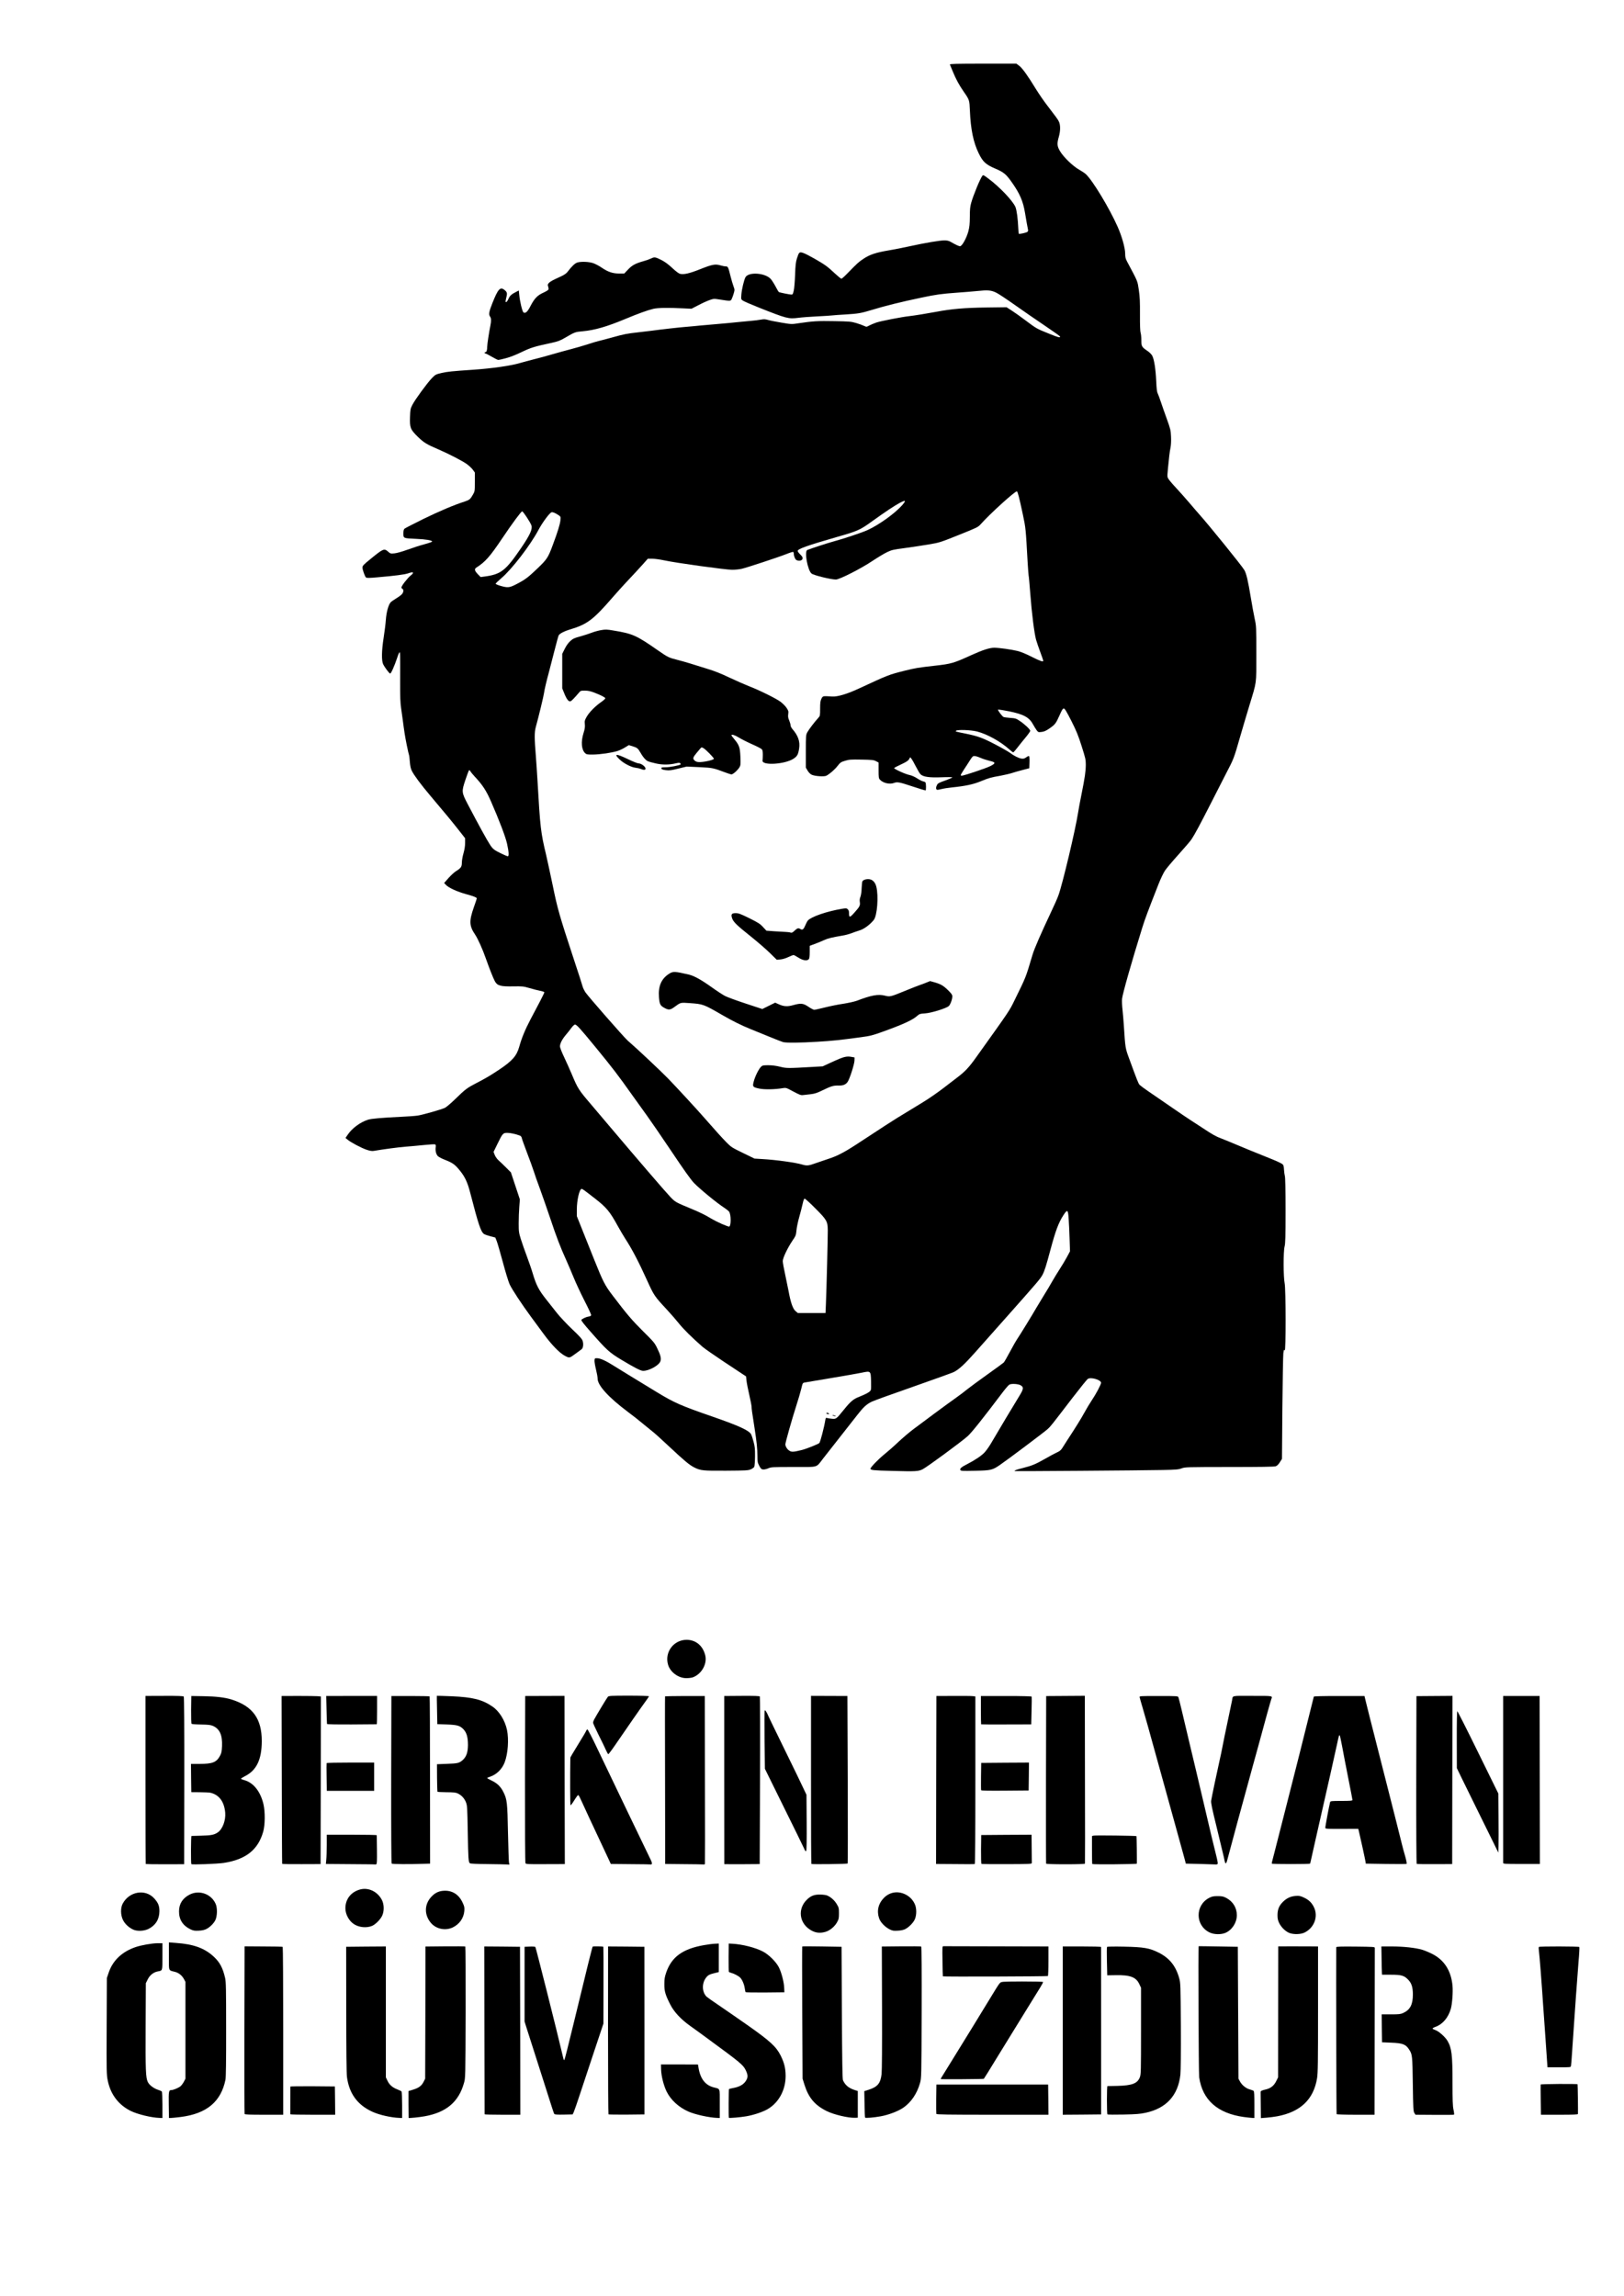 <?xml version="1.0" encoding="utf-8"?>
<!DOCTYPE svg PUBLIC "-//W3C//DTD SVG 1.0//EN" "http://www.w3.org/TR/2001/REC-SVG-20010904/DTD/svg10.dtd">
<svg version="1.0" xmlns="http://www.w3.org/2000/svg" width="2500" height="3534" viewBox="0 0 2500 3534" preserveAspectRatio="xMidYMid meet">
 <rect x="0" y="0" width="2500" height="3534" fill="#808080" stroke="none"/>
 <g fill="#000000">
  <path d="M229.5 3261.4 c-37.9 -5.9 -60.2 -24.6 -66.6 -55.9 -1.9 -9.2 -2 -13.3 -1.7 -86.8 l0.3 -77.2 2.8 -8.2 c6.3 -18.7 20.5 -32.2 41.3 -39.3 9.8 -3.4 25.9 -6 37 -6 l10.4 0 0 23.5 c0 26.1 0.4 24.5 -7.1 25.9 -6.5 1.2 -12.4 5.8 -15.5 12.3 l-2.9 5.8 -0.3 63.3 c-0.3 65 0.1 76.1 3.4 82.9 2.4 4.7 8.7 9.6 15.6 11.9 2.9 0.9 5.6 2.2 6 2.8 0.4 0.6 0.8 11.3 0.8 23.9 l0 22.7 -7.2 -0.1 c-4 -0.1 -11.3 -0.8 -16.3 -1.5z"/>
  <path d="M256.8 3240.3 c-0.2 -12.6 -0.2 -23.4 0 -24.1 0.2 -0.7 1.6 -1.5 3.1 -1.8 10.4 -2.2 16.3 -6 20 -12.9 l2.6 -5 0 -71.5 0 -71.5 -2.2 -4.1 c-3 -5.7 -8.1 -9.8 -13.9 -11.3 -10.4 -2.7 -9.4 0.3 -9.4 -27.2 l0 -24.2 12.8 0.6 c29.7 1.6 47.7 7.7 62.4 21.5 9.1 8.5 14 17.6 17.3 32.5 1.4 6.2 1.6 17 1.9 74.2 0.3 75.2 -0.1 86.4 -3.8 98.1 -7.1 22.3 -21.5 35.9 -46.4 43.8 -8.6 2.7 -28.5 5.6 -38.3 5.6 l-5.7 0 -0.4 -22.7z"/>
  <path d="M601.5 3261.9 c-41.4 -5.3 -65.7 -26.6 -70.4 -61.9 -0.6 -4.5 -1.1 -47.1 -1.1 -107 l-0.2 -99.5 33.6 -0.3 33.6 -0.2 0 100.7 0 100.8 2.4 5 c2.9 6.4 7.9 10.7 15.3 13.5 3.2 1.2 6.1 2.7 6.5 3.3 0.4 0.7 0.8 11.4 0.8 24 l0 22.7 -6.7 -0.1 c-3.8 -0.1 -9.9 -0.6 -13.8 -1z"/>
  <path d="M625.9 3262.6 c-0.2 -0.2 -0.4 -10.9 -0.4 -23.7 l0.1 -23.3 7.2 -2.2 c8.9 -2.7 13.2 -5.9 16.3 -12.1 l2.4 -4.8 0.3 -101.7 0.2 -101.6 33.3 -0.4 c18.2 -0.2 33.6 -0.1 34 0.2 0.4 0.4 0.6 47.4 0.5 104.6 -0.3 103.8 -0.3 103.9 -2.6 111.7 -7.5 26.9 -24 42.2 -53.5 49.7 -10.8 2.7 -36.2 5.1 -37.8 3.6z"/>
  <path d="M1090.5 3261.9 c-10.2 -1.3 -26.7 -5.6 -34 -8.9 -26.6 -12 -41.3 -35.7 -41.8 -67.5 l-0.2 -11 31.5 0 31.5 0 0.8 5 c2.7 17.1 10.4 27.1 23.4 30.4 10.3 2.7 9.3 -0.4 9.3 28.1 l0 25 -6.7 -0.1 c-3.8 -0.1 -9.9 -0.5 -13.8 -1z"/>
  <path d="M1118.8 3262.4 c-0.7 -1.3 -0.4 -49.1 0.3 -49.8 0.3 -0.4 3.2 -1.1 6.5 -1.7 8.6 -1.6 15.7 -5.2 18.8 -9.7 3.1 -4.6 3.2 -6.3 0.6 -11.7 -4 -8.2 -7.7 -11.3 -58.5 -48.6 -9.3 -6.9 -21.5 -15.7 -27 -19.6 -14.1 -10 -24.9 -21.5 -30.6 -32.8 -8.2 -15.9 -9.3 -20.3 -9.3 -34.5 0 -11.2 0.3 -13.4 3 -21 8.4 -24 25.2 -36.2 58 -42.1 6.2 -1.1 15.3 -2.1 20.1 -2.2 l8.8 -0.2 0 24.9 0 25 -6.5 1.6 c-3.6 0.9 -7.5 2.1 -8.7 2.8 -3.2 1.8 -6.9 7.1 -8.4 11.9 -1 3.6 -1 4.9 0.5 8.6 2.2 5.8 4.3 7.6 23.1 20.2 8.8 6 28.8 19.8 44.5 30.8 34.3 24.1 44 33 50.8 46.7 6 12 7.6 19.1 7.6 34 0.1 19.2 -4.7 32.8 -15.5 44.5 -12.9 13.7 -34.6 21.4 -65.7 23.1 -6.7 0.4 -12.1 0.3 -12.4 -0.2z"/>
  <path d="M1300.7 3261.5 c-23.8 -3.8 -40.9 -11.9 -52.2 -24.8 -5.8 -6.6 -9.7 -14.2 -13.2 -25.2 l-2.7 -9 -0.6 -104.5 c-0.3 -57.5 -0.3 -104.8 0 -105.1 0.3 -0.3 15.4 -0.3 33.5 0 l33 0.6 0.5 101.5 c0.4 74.2 0.8 102.2 1.7 104 3.4 7.5 8.9 12 17.8 14.9 l5 1.6 0 23.5 0 23.5 -7 0.2 c-3.8 0.1 -11 -0.5 -15.8 -1.2z"/>
  <path d="M1328.8 3262.4 c-0.3 -0.5 -0.7 -11.2 -0.9 -23.8 l-0.4 -22.9 6.6 -2.1 c13.9 -4.5 18.3 -9.7 20 -24.2 0.7 -5.5 1 -41.3 0.7 -102.4 l-0.3 -93.8 32.5 -0.4 c17.9 -0.2 33.1 -0.2 33.8 0 1 0.4 1.2 20.4 1 104.6 -0.3 103.2 -0.4 104.2 -2.5 111.7 -9.5 33.7 -34.9 50.8 -79.2 53.5 -6.1 0.4 -11 0.3 -11.3 -0.2z"/>
  <path d="M1911.9 3261.5 c-12.7 -1.8 -20.6 -4 -30.6 -8.6 -13.5 -6.2 -22.8 -14.5 -30 -26.9 -3.1 -5.3 -7.1 -17.9 -8.3 -25.7 -0.8 -6.1 -1.7 -207.2 -0.8 -207.7 0.2 -0.1 15.2 0.1 33.3 0.4 l33 0.5 0.5 101.5 0.5 101.5 2.2 4.1 c3 5.7 9.4 10.9 15.1 12.4 2.6 0.7 5.3 1.7 6 2.3 0.9 0.7 1.2 6.8 1.2 24.3 l0 23.4 -6.2 -0.1 c-3.5 -0.1 -10.6 -0.7 -15.9 -1.4z"/>
  <path d="M1937.8 3244 c-0.1 -10.4 -0.2 -21.1 -0.3 -23.6 0 -5.2 0.3 -5.6 8 -7.3 7.6 -1.8 12.5 -5.6 16 -12.6 l3 -6 0 -101 0.1 -101 16.9 0 c9.4 -0.1 24.5 0.1 33.8 0.4 l16.7 0.4 0 99.6 c0 108.6 -0.1 110.8 -5.7 124.9 -8.6 21.7 -24.3 34.5 -50.5 41.1 -8.4 2.2 -23.7 4.1 -32.3 4.1 l-5.5 0 -0.2 -19z"/>
  <path d="M2205.3 3258.3 l-29.3 -0.3 -1.7 -2.7 c-1.6 -2.4 -1.9 -6.9 -2.4 -44.3 -0.6 -43.5 -0.8 -45.8 -5.4 -52.9 -5.3 -8.5 -9.9 -10.3 -28 -11 l-14 -0.6 -0.3 -24.7 -0.2 -24.6 14.2 0.1 c16.3 0.2 20.4 -1 27.1 -7.7 9.1 -9 8.9 -29.5 -0.3 -39.2 -6.3 -6.7 -10.5 -7.9 -26.3 -7.6 -10.4 0.2 -13.8 -0.1 -14.2 -1 -0.2 -0.7 -0.5 -12 -0.8 -25 l-0.4 -23.8 19.3 0 c31.9 0 48.8 3 65.6 11.7 13.9 7.2 23.6 18.9 28.2 34.3 4 13.2 3.9 42.6 0 56.1 -3.3 11.4 -10.8 21.5 -19.2 25.8 l-2.3 1.2 3.8 2.8 c8.3 6.2 13.8 13.7 16.6 22.6 3 9.3 3.7 20.5 3.7 55 0 27.2 0.3 35.8 1.6 41.9 0.8 4.1 1.4 9 1.2 10.8 -0.3 3 -0.6 3.3 -3.8 3.3 -1.9 0.1 -16.7 -0.1 -32.7 -0.2z"/>
  <path d="M373.5 3256.8 c-0.3 -0.7 -0.4 -60.5 -0.3 -132.8 l0.3 -131.5 32 0.4 c17.6 0.1 32.3 0.5 32.8 0.8 0.4 0.2 0.7 59.8 0.7 132.4 l0 131.9 -32.5 0 c-25.1 0 -32.7 -0.3 -33 -1.2z"/>
  <path d="M443.9 3257.6 c-0.3 -0.3 -0.3 -45.6 0 -48.9 0.1 -0.4 16.9 -0.6 37.4 -0.5 l37.2 0.3 0.3 24.8 0.2 24.7 -37.3 0 c-20.6 0 -37.6 -0.2 -37.8 -0.4z"/>
  <path d="M743 3257.3 c-0.1 -0.5 -0.2 -60.1 -0.3 -132.6 l-0.2 -131.7 42.2 0 c23.3 0.1 42.5 0.5 42.8 1 0.3 0.4 8.9 34.3 19 75.2 10.2 40.9 19.4 77.4 20.3 81.2 l1.8 7 3.1 -12 c1.7 -6.5 4.9 -19.5 7.1 -28.9 5.2 -21.7 14.4 -59.3 23.1 -94.9 3.8 -15.3 7.5 -28.3 8.3 -28.8 0.7 -0.5 4 -0.7 7.2 -0.4 3.2 0.4 7.8 0.6 10.2 0.6 l4.3 0 0.4 4.8 0.3 4.7 0.2 -4.8 0.2 -4.7 31 0.2 31.1 0.3 0 132 0 132 -30.8 0 -30.8 0 -0.2 -121.9 c-0.1 -67.1 -0.5 -122.4 -0.7 -123 -0.2 -0.6 -0.5 22.8 -0.5 52 l-0.1 53.1 -14.1 41.9 c-7.7 23 -17.6 52.9 -22 66.4 -4.4 13.5 -8.8 26.1 -9.7 28 l-1.7 3.5 -16.6 0.3 c-12.5 0.2 -16.9 -0.1 -17.6 -1 -0.5 -0.7 -2.4 -6 -4.2 -11.8 -1.8 -5.8 -7.2 -22.9 -12.1 -38 -25.4 -79 -28.5 -89 -29.3 -94 -0.2 -1.4 -0.5 30.7 -0.6 71.3 l-0.1 73.7 -30.5 0 c-16.8 0 -30.5 -0.3 -30.5 -0.7z"/>
  <path d="M1438.5 3256.7 c-0.3 -0.7 -0.4 -12.5 -0.3 -26.2 l0.3 -25 89 0 89 0 0.3 26.3 0.2 26.2 -89 0 c-71 0 -89.2 -0.3 -89.5 -1.3z"/>
  <path d="M1633 3125.5 l0 -132.5 32.5 0 c17.9 0 32.5 0.3 32.5 0.8 0 0.4 0.1 59.9 0.1 132.2 l0 131.5 -32.5 0.3 -32.6 0.2 0 -132.5z"/>
  <path d="M1701.8 3257.4 c-0.5 -0.4 -0.8 -11.7 -0.8 -25.1 0 -18.7 0.3 -24.3 1.3 -24.5 0.6 -0.1 7.5 -0.2 15.2 -0.3 21.6 -0.2 30.5 -3.6 34.2 -13.2 1.7 -4.5 1.8 -9 1.8 -68.3 l0 -63.5 -2.7 -5.7 c-4.9 -10.6 -14.7 -14.3 -36.3 -13.7 l-13 0.4 -0.6 -24.5 c-0.3 -13.5 -0.2 -24.9 0.2 -25.4 0.4 -0.4 13.5 -0.6 29.1 -0.3 34 0.5 41.8 1.8 56.7 9.3 16.5 8.4 26.1 20.3 31.4 39.3 2 7.4 2.1 9.8 2.5 76.1 0.2 44.2 -0.1 72 -0.7 78.3 -2 18.4 -9 33.2 -20.5 43.3 -7.3 6.4 -21 12.8 -33.1 15.5 -8.4 1.8 -14.4 2.2 -37 2.6 -14.8 0.3 -27.3 0.2 -27.7 -0.3z"/>
  <path d="M2054.6 3257.1 c-0.4 -0.6 -1 -249.6 -0.6 -262.9 0 -1 6.9 -1.2 32.8 -1 l32.7 0.3 0 4.8 c-0.1 2.6 -0.2 62.1 -0.3 132.2 l-0.2 127.5 -31.9 0 c-17.6 0 -32.2 -0.4 -32.5 -0.9z"/>
  <path d="M2368.8 3232.3 c-0.3 -14.2 -0.3 -26.3 -0.1 -26.9 0.2 -0.7 10.1 -1 31.1 -0.8 16.9 0.1 31 0.2 31.3 0.3 0.7 0.1 1.8 50 1.2 51.9 -0.4 0.9 -7.7 1.2 -31.8 1.2 l-31.2 0 -0.5 -25.7z"/>
  <path d="M1445 3200.2 c0 -2.6 1.5 -5.9 5.4 -12.2 2.9 -4.7 12.7 -20.4 21.6 -35 9 -14.6 19.2 -31.2 22.8 -37 3.6 -5.8 10.9 -17.7 16.2 -26.5 19.6 -32.3 23.2 -38 25.3 -40.2 2 -2.3 2.3 -2.3 31.6 -2.4 16.3 0 31.4 -0.4 33.6 -0.9 2.4 -0.5 -28 -0.8 -74.5 -0.8 l-78.5 0.1 -0.7 -25.9 c-0.3 -14.2 -0.3 -26.1 0 -26.4 0.4 -0.3 38.6 -0.4 85 -0.2 l84.2 0.3 0 25.2 c0 18.4 -0.3 25.6 -1.2 26.5 -0.7 0.7 -2.6 1.2 -4.3 1.2 -2.9 0 -3 0.1 -2.7 4.3 0.3 3.6 -0.4 5.3 -4.4 11.7 -2.5 4.1 -11.9 19.2 -20.7 33.5 -8.8 14.3 -20.6 33.4 -26.2 42.5 -5.6 9.1 -15.2 24.7 -21.3 34.6 -10 16.4 -18 29.3 -18.8 30.2 -0.1 0.2 -16.5 0.5 -36.3 0.7 l-36.1 0.3 0 -3.6z"/>
  <path d="M2378.5 3174.8 c-0.3 -5.7 -1.5 -22 -2.5 -36.3 -1.1 -14.3 -2.6 -36.6 -3.5 -49.5 -2.7 -40.7 -4.5 -64 -6.2 -79.3 -1.1 -11 -1.3 -15.1 -0.4 -16 1.3 -1.3 67.1 -1 68.5 0.4 0.6 0.5 0.1 10.7 -1.2 26.6 -1.2 14.2 -3.1 39.3 -4.2 55.8 -1.1 16.5 -2.7 39 -3.5 50 -0.8 11 -1.9 27.7 -2.5 37 -0.6 9.4 -1.3 18 -1.6 19.3 -0.4 2.2 -0.5 2.2 -21.3 2.2 l-20.9 0 -0.7 -10.2z"/>
  <path d="M1144.7 3069.3 c-0.2 -0.5 -0.8 -3 -1.2 -5.8 -0.8 -6 -3.8 -13.1 -6.8 -16.3 -2.6 -2.8 -9.9 -6.7 -14.4 -7.6 -1.7 -0.4 -3.3 -1.3 -3.5 -1.9 -0.3 -0.7 -0.4 -12 -0.4 -25.2 l0.2 -24 7.9 0.2 c16.8 0.3 37.9 5.3 51 12.1 8.8 4.6 19.8 15.4 24.3 23.9 4.7 9 8.3 23.7 8.5 35.3 l0.2 9.5 -32.7 0.3 c-18 0.1 -32.9 -0.1 -33.1 -0.5z"/>
  <path d="M1859.4 2977.6 c-6.3 -2.9 -11.4 -7.9 -14.5 -14.2 -3.1 -6.4 -3.8 -19.7 -1.5 -27.6 2 -6.7 8.2 -14 15 -17.6 4.6 -2.5 6.1 -2.7 16.1 -2.7 10 0 11.5 0.2 16.1 2.7 6.1 3.2 11.9 9.4 14.5 15.5 2.9 6.9 2.7 22.1 -0.5 29 -3 6.4 -9.4 12.8 -15.2 15.4 -7 3 -23.1 2.7 -30 -0.5z"/>
  <path d="M1982.3 2978.4 c-6 -2.2 -12.7 -8.6 -16 -15.2 -2.5 -5.1 -2.8 -6.7 -2.7 -15.7 0 -11.9 1.8 -16.7 8.5 -23.3 6.7 -6.6 11.8 -8.6 22.6 -9 8.6 -0.4 9.8 -0.2 15.6 2.5 7.7 3.6 12.2 8.1 15.6 15.3 2.2 4.7 2.6 6.9 2.6 15 0 11.3 -2 16.5 -8.7 23.2 -6.9 6.9 -12 8.8 -23.5 8.7 -5.9 0 -11.5 -0.6 -14 -1.5z"/>
  <path d="M1250.7 2976.6 c-8.9 -3.2 -16.6 -10.7 -19.4 -19.1 -2.6 -7.6 -2.2 -20.7 0.7 -26.8 2.9 -6.1 9.3 -12.7 15.1 -15.5 3.8 -1.9 6.2 -2.2 15 -2.1 5.7 0 11.8 0.6 13.6 1.2 5.8 2.2 11.7 7.3 15.3 13.3 3.5 5.8 3.5 6 3.5 17.4 0 10.9 -0.2 11.8 -3 16.9 -3.7 6.6 -10.8 12.5 -17.7 14.6 -6.3 1.8 -18 1.9 -23.1 0.1z"/>
  <path d="M202.2 2973.1 c-7 -3.3 -12.9 -8.8 -15.9 -15 -2.5 -5 -2.8 -6.6 -2.8 -16.1 0 -8.9 0.4 -11.1 2.3 -14.7 3.5 -6.7 7.8 -11 14.4 -14.3 5.6 -2.7 7 -3 16 -3 8.5 0 10.7 0.4 15.3 2.5 5.9 2.8 11.2 8.1 14.7 14.7 2 3.7 2.3 5.7 2.3 14.8 -0.1 9 -0.4 11.2 -2.5 15.5 -3.1 6.2 -8.3 11.5 -14.6 14.6 -6.9 3.4 -22.8 3.9 -29.2 1z"/>
  <path d="M290.4 2972.7 c-7.2 -3.5 -11.9 -8 -15.1 -14.5 -2.5 -5.2 -2.8 -6.7 -2.8 -16.2 0 -8.9 0.4 -11.1 2.3 -14.7 3.5 -6.7 7.8 -11 14.4 -14.3 5.5 -2.7 7.1 -3 15.3 -3 12 0 17.5 1.9 23.7 8.1 7.4 7.4 9 12.1 8.6 25.4 -0.4 12.5 -1.8 16.5 -8 22.7 -6.5 6.5 -10.9 8.2 -22.8 8.5 -9.4 0.4 -11 0.1 -15.6 -2z"/>
  <path d="M1366.4 2972.6 c-2.7 -1.4 -7.1 -4.7 -9.7 -7.3 -6.2 -6.2 -8.2 -12.1 -8.1 -23.8 0.1 -11 2.2 -16.4 9.2 -23.4 6.2 -6.2 12.8 -8.6 23.7 -8.6 6.7 0 9 0.5 14.3 2.9 7 3.2 12.4 8.6 15.6 15.5 1.7 3.7 2.1 6.5 2.1 14.6 -0.1 11.9 -1.9 17 -8.6 23.5 -7.1 6.9 -10.9 8.3 -22.9 8.8 -9.7 0.3 -10.9 0.1 -15.6 -2.2z"/>
  <path d="M676.1 2972 c-9.2 -2 -16.3 -8 -21 -18 -2.2 -4.7 -2.6 -6.8 -2.5 -14.5 0.1 -10.4 2 -15.8 8 -22.5 6.6 -7.3 11.4 -9.4 22.4 -9.8 7.9 -0.3 10.5 0 15.3 1.8 7.6 2.8 12.9 8 16.8 16.4 3 6.3 3.1 7.2 2.7 15.9 -0.3 7.4 -0.9 10.2 -3 14.3 -3.1 5.9 -8.6 11.1 -15.1 14.3 -5.3 2.6 -16.5 3.6 -23.6 2.1z"/>
  <path d="M551.1 2968.5 c-14.7 -4.2 -22.6 -15.2 -22.5 -31.5 0 -9 1.4 -14.2 5.3 -20 5.9 -8.8 17 -13.6 30 -12.8 12.3 0.8 21.8 6.8 27.1 17.4 2.2 4.3 2.5 6.2 2.5 15.4 0 9.2 -0.3 11.1 -2.5 15.3 -2.9 5.8 -10.3 13 -15.6 15.2 -5.6 2.3 -17.8 2.8 -24.3 1z"/>
  <path d="M221.4 2872.1 c-0.2 -0.2 -0.4 -59.9 -0.4 -132.6 l0 -132.2 31.9 -0.1 c24.7 -0.1 32.2 0.2 33 1.2 0.7 0.9 1 41.6 0.8 132.7 l-0.2 131.4 -32.3 0 c-17.8 0 -32.6 -0.2 -32.8 -0.4z"/>
  <path d="M291.7 2872.4 c-0.4 -0.4 -0.7 -11.6 -0.7 -25 0 -19.9 0.3 -24.3 1.4 -24.7 0.8 -0.3 7.7 -0.6 15.3 -0.6 7.6 -0.1 15.4 -0.5 17.2 -1.1 9 -2.5 14.7 -9.3 17.7 -20.9 1.7 -6.9 1.5 -10 -1.7 -19.7 -3.1 -9.5 -11.1 -16.5 -20.7 -18 -2.2 -0.3 -9.6 -0.7 -16.4 -0.8 l-12.3 -0.1 -0.3 -24.7 -0.2 -24.8 13.3 0 c19.7 0 25.9 -2.4 31.1 -12 5.6 -10.3 4.3 -26.7 -2.7 -34.7 -5.6 -6.4 -10.2 -7.7 -25.9 -7.8 -8.3 0 -14.1 -0.4 -14.8 -1.1 -0.7 -0.7 -0.9 -9 -0.8 -25 l0.3 -23.9 22 0.3 c22.7 0.3 34.7 1.6 46 5.1 19.9 6.3 33 16.2 39.9 30.4 4.9 10 6.6 19.5 6.6 36.6 -0.1 24.4 -3.8 37.6 -13.6 48.1 -2.4 2.5 -5.9 5.5 -7.9 6.6 -1.9 1 -3.5 2.1 -3.5 2.4 0 0.3 2 1.4 4.3 2.4 10.3 4.8 19.6 18.7 23.4 35.1 2.7 12.1 2.5 37.2 -0.5 47.8 -4.7 16.6 -12.4 27.5 -25.3 36.1 -7.1 4.7 -22.5 9.9 -34.9 11.9 -10 1.6 -55.1 3.2 -56.3 2.1z"/>
  <path d="M431.3 2871.7 c-0.2 -0.4 -0.5 -60 -0.6 -132.5 l-0.2 -131.7 28 -0.1 c15.4 -0.1 30.4 0.1 33.3 0.3 l5.2 0.5 -0.2 132.1 -0.3 132 -32.3 0.1 c-17.8 0.1 -32.6 -0.3 -32.9 -0.7z"/>
  <path d="M536.6 2872.3 l-37.9 -0.3 0.6 -11.3 c0.4 -6.1 0.7 -17.6 0.7 -25.4 l0 -14.3 41.5 0 c22.8 0 41.5 0.3 41.6 0.8 0 0.4 0.2 11.7 0.3 25.2 0.2 17.1 0 24.7 -0.8 25.2 -0.6 0.4 -2.7 0.7 -4.6 0.5 -1.9 -0.1 -20.6 -0.3 -41.4 -0.4z"/>
  <path d="M599.9 2871.4 c-0.5 -0.7 -0.8 -53.4 -0.7 -132.5 l0.3 -131.4 32.2 0 c17.7 0 32.4 0.2 32.7 0.5 0.3 0.4 0.6 59.8 0.6 132 l0.2 131.5 -2.4 0.2 c-1.3 0.1 -15.7 0.4 -32.1 0.5 -21 0.2 -30.1 0 -30.8 -0.8z"/>
  <path d="M748.1 2872.3 c-16 -0.2 -26.9 -0.7 -27.7 -1.3 -2.3 -2 -2.6 -6.7 -3.3 -47.5 -0.7 -39.3 -0.8 -41.2 -2.9 -46.7 -2.5 -6.1 -7.2 -11 -13.1 -13.6 -2.7 -1.2 -6.8 -1.5 -16.5 -1.4 -7.1 0.1 -13.4 -0.2 -14 -0.7 -0.7 -0.6 -1.1 -8.8 -1.1 -24.8 l0.1 -23.8 15.4 -0.6 c16.7 -0.6 18.9 -1.1 24.3 -5.8 10.3 -9.1 10.7 -31.8 0.8 -41.8 -5.4 -5.3 -9.3 -6.4 -25.7 -7 l-14.1 -0.5 -0.6 -24.7 c-0.3 -13.5 -0.4 -24.7 -0.2 -24.9 0.2 -0.2 12 0.1 26.2 0.7 29.5 1.1 41.6 3.3 54.1 9.4 15 7.4 22.2 14.3 28.3 27 5.3 11.1 6.9 19.8 6.9 36.8 0 27.6 -5.6 42.9 -19.3 52.3 l-5.6 3.9 5.2 3.3 c5.6 3.5 10.5 9.5 13.8 16.9 4.5 10.1 5.1 16.1 6 60 0.5 23.1 1.1 45 1.5 48.8 l0.6 6.7 -6.4 -0.2 c-3.4 -0.2 -18.2 -0.4 -32.7 -0.5z"/>
  <path d="M805.9 2870.8 c-0.5 -1 -0.8 -55.8 -0.7 -132.5 l0.3 -130.8 33.3 -0.2 33.2 -0.1 0.2 125.4 c0.1 69 0.3 128.6 0.3 132.6 l0 7.1 -32.8 0.1 c-29.9 0.1 -33 -0.1 -33.8 -1.6z"/>
  <path d="M967.9 2872.3 l-30.6 -0.3 -4.3 -9.3 c-2.4 -5 -6.5 -13.9 -9.3 -19.7 -2.7 -5.8 -8.9 -19 -13.7 -29.5 -4.8 -10.4 -10.8 -23.1 -13.3 -28.2 -2.4 -5 -5 -10.6 -5.6 -12.4 l-1.1 -3.2 -4 6.2 c-3.9 6 -4.2 6.2 -7.8 5.9 l-3.7 -0.3 0 -38.5 c0 -25.6 0.4 -39.5 1.1 -41.5 0.6 -1.7 5.7 -10.4 11.3 -19.4 5.6 -8.9 10.9 -17.8 11.8 -19.7 1.5 -3.1 2.1 -3.4 5.8 -3.4 l4.1 0 14.6 30.8 c22.2 46.6 77.1 160.9 80.7 168 2.4 4.8 3.1 7.4 2.9 10.5 -0.3 4.2 -0.3 4.2 -4.3 4.2 -2.2 0.1 -17.8 -0.1 -34.6 -0.2z"/>
  <path d="M1049.8 2872.3 l-28.7 -0.3 -0.3 -131.8 c-0.2 -72.4 -0.2 -131.9 0 -132.2 0.2 -0.3 15.4 -0.5 33.8 -0.6 l33.4 0 0.2 131.5 c0.2 72.4 0.1 132.2 -0.1 132.9 -0.2 0.8 -1.9 1.1 -5 1 -2.5 -0.2 -17.5 -0.4 -33.3 -0.5z"/>
  <path d="M1112 2872.3 c-0.1 -0.2 -0.1 -59.8 -0.1 -132.5 l-0.1 -132.3 29.8 -0.2 c21.1 -0.2 30.2 0.1 31.2 0.9 1 0.9 1.2 3.7 0.8 12.7 -0.3 6.4 -0.3 10.8 0 9.8 0.4 -1.4 1.4 -1.7 4.1 -1.5 4.1 0.4 3.4 -0.8 15.7 24.8 5.1 10.7 16 33 24.1 49.5 18.6 38.1 26.2 54.3 26.7 57.5 0.8 5.2 2.1 -104.6 1.4 -128.7 l-0.6 -25.2 31.2 0.2 31.3 0.2 0.5 131.5 c0.3 72.3 0.2 131.9 -0.2 132.4 -0.7 0.8 -58.9 1.6 -61.5 0.8 -0.9 -0.3 -1.3 -3.5 -1.4 -11.1 0 -5.8 -0.3 -10 -0.6 -9.3 -0.2 0.6 -2 1.2 -3.9 1.2 -3.3 0 -3.7 -0.3 -6.1 -5.7 -1.4 -3.2 -15.4 -31.9 -31.2 -63.8 l-28.6 -58 -0.5 -43 c-0.4 -30.6 -0.6 -9.3 -1 73.4 l-0.5 116.5 -30.2 0 c-16.7 0.1 -30.3 0 -30.3 -0.1z m133.7 -32.5 c-0.2 -1.3 -0.4 -0.5 -0.4 1.7 -0.1 2.2 0.1 3.2 0.4 2.3 0.2 -1 0.2 -2.8 0 -4z m0 -57 c-0.1 -7.3 -0.3 -1.4 -0.3 13.2 0 14.6 0.2 20.5 0.3 13.3 0.2 -7.3 0.2 -19.3 0 -26.5z"/>
  <path d="M1467.2 2872.3 l-29.2 -0.3 0.2 -132.3 0.3 -132.2 28.5 -0.2 c15.7 -0.1 30.5 0 33 0.3 l4.5 0.5 0 131.7 c0 86.6 -0.3 132 -1 132.4 -0.5 0.4 -2.3 0.7 -4 0.6 -1.6 -0.2 -16.2 -0.4 -32.3 -0.5z"/>
  <path d="M1507.9 2871.9 c-0.5 -0.3 -0.8 -11 -0.7 -25.5 l0.3 -24.9 41.8 -0.3 41.7 -0.2 0.2 21 c0.1 11.5 0.2 23.1 0.3 25.6 l0 4.7 -41.3 0.1 c-22.8 0 -41.8 -0.2 -42.3 -0.5z"/>
  <path d="M1607.4 2871.5 c-0.2 -0.5 -0.3 -60.2 -0.2 -132.5 l0.3 -131.5 32.7 -0.2 32.7 -0.1 0.3 131.6 c0.2 72.4 0.2 132.2 0 132.7 -0.3 1.4 -65.3 1.4 -65.8 0z"/>
  <path d="M1678.4 2872.1 c-0.2 -0.2 -0.4 -11.3 -0.4 -24.7 0 -21.1 0.2 -24.3 1.6 -24.8 2.1 -0.8 49.3 -0.8 62.6 0 l10.6 0.7 0.4 23.6 c0.2 13 0.3 24.1 0.1 24.6 -0.3 1 -73.9 1.5 -74.9 0.6z"/>
  <path d="M1844.5 2872.1 l-22 -0.6 -2.1 -8 c-1.2 -4.4 -4.3 -15.6 -6.9 -25 -2.6 -9.3 -6.2 -22.4 -8 -29 -1.8 -6.6 -5.8 -21.2 -9 -32.5 -3.1 -11.3 -7.8 -28.4 -10.5 -38 -23.9 -86.6 -25.6 -92.7 -30.2 -108 -2.2 -7.4 -4.3 -15.8 -4.5 -18.6 l-0.5 -5 32.8 0 c31.7 0.1 32.7 0.2 33.5 2.1 0.8 1.8 6.7 26.5 19.4 80.5 2.4 10.2 6 25.3 8 33.5 2 8.3 6.7 28.3 10.5 44.5 10.9 46.8 16.8 71.6 20.1 84.4 1.7 6.6 2.9 13.7 2.7 16 l-0.3 4.1 -5.5 0.1 c-3 0 -15.4 -0.2 -27.5 -0.5z"/>
  <path d="M1954.4 2870.3 c-0.7 -2.8 -0.9 -2.2 4.9 -23.8 2.5 -9.3 11.1 -43.1 19.2 -75 8.1 -31.9 16.4 -64.5 18.4 -72.5 2.9 -11.3 11.6 -46.1 22.6 -90.6 0.2 -0.7 12.9 -1 42.2 -1 l41.8 0.1 2.3 9.5 c1.2 5.2 8.8 35.2 16.8 66.5 25 98.2 35.5 139.6 38.5 152 1.6 6.6 4.1 15.7 5.5 20.3 1.5 4.9 2.4 10.1 2.2 12.5 l-0.3 4.2 -4.7 0 c-2.7 -0.1 -18.1 -0.2 -34.3 -0.3 -22.7 -0.2 -29.6 -0.5 -29.9 -1.4 -0.2 -0.7 -2.5 -11.4 -5.1 -23.8 -2.7 -12.4 -5.2 -24 -5.7 -25.9 l-1 -3.3 -25.1 0.3 -25.2 0.4 -0.3 -4.8 c-0.3 -3.8 5.2 -35.2 7.4 -42.9 0.5 -1.6 2.2 -1.8 17 -1.8 9 0 16.4 -0.3 16.4 -0.7 0 -1.2 -15.2 -78.8 -15.7 -80.3 -0.7 -1.9 -0.5 -2.6 -9.8 39 -4.3 19 -11.1 49.1 -15.1 67 -10.8 47.3 -12.1 53.3 -14.9 65.9 -1.3 6.3 -2.6 11.5 -2.7 11.6 -0.2 0.1 -14.8 0.5 -32.6 0.7 l-32.2 0.5 -0.6 -2.4z"/>
  <path d="M2177.9 2871.9 c-0.5 -0.3 -0.8 -54.1 -0.7 -132.5 l0.3 -131.9 30.8 -0.2 30.7 -0.1 0 11.6 0 11.7 4.1 0 4.1 0 31.1 63.5 31.2 63.5 0.3 48.3 0.3 48.2 -3.6 0 -3.6 0 -5.4 -11.2 c-2.9 -6.2 -13.7 -28.4 -24 -49.3 -30.1 -61.1 -33.5 -68.2 -33.7 -71.2 -0.2 -1.5 -0.5 31.6 -0.8 73.6 l-0.5 76.4 -29.8 0.1 c-16.5 0.1 -30.3 -0.2 -30.8 -0.5z m61.8 -204.2 c-0.1 -4.5 -0.3 -0.5 -0.3 8.8 0 9.4 0.2 13 0.3 8.2 0.2 -4.8 0.2 -12.5 0 -17z"/>
  <path d="M2311 2870.3 c0 -1 0 -60.5 -0.1 -132.3 l0 -130.5 31.1 0 31.1 0 0.2 132.2 0.2 132.3 -31.2 0 c-29.1 0 -31.3 -0.1 -31.3 -1.7z"/>
  <path d="M1882.6 2869.3 c-0.2 -1 -1 -4.5 -1.6 -7.8 -0.7 -3.3 -5.5 -23.3 -10.7 -44.5 -8.5 -34.3 -9.5 -39.2 -9 -45 0.4 -5.9 6.6 -36.2 13.2 -65.5 1.4 -6 3.4 -15.7 4.5 -21.5 1 -5.8 4.7 -23.3 8 -39 3.3 -15.7 6.3 -29.8 6.6 -31.5 0.3 -1.6 0.7 -4 1 -5.2 l0.4 -2.2 33 0 33 0.1 0 4.3 c0 2.4 -0.5 5.6 -1 7 -0.9 2.3 -10 35 -18.3 66 -1.4 5 -5.9 21.6 -10.2 37 -16 58.2 -34.1 124.7 -39.6 145.8 -0.9 3.5 -1.2 3.7 -4.9 3.7 -2.8 0 -4 -0.5 -4.4 -1.7z"/>
  <path d="M499.8 2735.5 c-0.3 -13.2 -0.3 -24.3 -0.1 -24.7 0.2 -0.5 18.2 -0.8 39.9 -0.8 l39.4 0 0 24.8 0 24.7 -39.4 0 -39.3 0 -0.5 -24z"/>
  <path d="M1507.4 2758.5 c-0.3 -0.6 -0.3 -11.6 -0.2 -24.5 l0.3 -23.5 39.8 -0.3 39.7 -0.2 -0.2 24.5 -0.3 24.6 -39.4 0.2 c-27.1 0.2 -39.4 0 -39.7 -0.8z"/>
  <path d="M929.6 2696.3 c-1.6 -3.8 -6.7 -14.2 -11.3 -23.3 -8.9 -17.8 -10.1 -22.7 -6.9 -28.9 3 -5.7 19.8 -33.7 21.3 -35.3 1.5 -1.7 4.5 -1.8 35.5 -1.8 l33.8 0 0 3.9 c0 3.1 -1.1 5.3 -5.8 11.7 -5.9 8 -28.1 39.9 -46 66.1 l-9.7 14.2 -4 0.1 -4.1 0 -2.8 -6.7z"/>
  <path d="M500.5 2656.5 c-0.2 -0.5 -0.6 -11.8 -0.9 -25 l-0.6 -24 42.3 -0.1 42.3 -0.1 0 24.9 c-0.1 13.6 -0.3 24.8 -0.6 24.9 -0.3 0 -18.9 0.1 -41.4 0.2 -26.5 0.1 -41 -0.2 -41.1 -0.8z"/>
  <path d="M1507.4 2657.1 c-0.2 -0.2 -0.4 -11.5 -0.4 -25.1 l0 -24.6 42 0.1 c27.1 0 42.1 0.4 42.3 1 0.2 0.6 0.1 11.8 -0.2 24.9 l-0.6 23.9 -41.3 0.1 c-22.8 0.1 -41.6 -0.1 -41.8 -0.3z"/>
  <path d="M1041.2 2582.9 c-12.6 -6.3 -17.8 -16 -17 -31.8 0.7 -13.7 6.2 -22.1 17.8 -27.5 4.7 -2.2 6.9 -2.6 15 -2.6 10.4 0 15.1 1.5 21.9 6.9 14.9 11.8 14.2 40.5 -1.2 52 -6.9 5.1 -10.3 6.1 -21.2 6.1 -8.2 0 -9.8 -0.3 -15.3 -3.1z"/>
  <path d="M1370 2267 c-15.7 -0.4 -29.5 -1 -30.7 -1.5 -1.9 -0.6 -2.3 -1.5 -2.3 -4.9 0 -3.6 0.8 -4.9 6.2 -10.9 3.4 -3.8 10.2 -10.2 15.2 -14.2 5 -4 14.7 -12.5 21.5 -19 6.9 -6.4 17.4 -15.4 23.5 -19.9 6.1 -4.6 20.8 -15.5 32.6 -24.3 11.8 -8.7 26.2 -19.3 32 -23.3 5.8 -4.1 13.9 -10.2 18 -13.6 4.1 -3.3 18.1 -13.6 31 -22.8 12.9 -9.2 24.3 -17.5 25.2 -18.4 0.9 -0.9 5.1 -8.2 9.3 -16.1 4.2 -7.9 9.3 -16.9 11.4 -20 4.4 -6.5 23.8 -38.1 30.1 -49.1 2.4 -4.1 7.6 -12.7 11.5 -19 4 -6.3 9.6 -15.8 12.5 -21 3 -5.2 8.2 -13.8 11.6 -19 3.4 -5.2 8.3 -13.4 10.9 -18.2 l4.7 -8.8 -0.6 -15.2 c-0.4 -8.4 -1 -20.2 -1.4 -26.2 l-0.7 -10.8 -3.8 6.3 c-6.3 10.8 -11.6 26.4 -22.1 65.9 -6.5 24.2 -3.1 19.5 -62.6 86.6 -18.4 20.7 -40.5 45.7 -49.2 55.4 -15.5 17.5 -24.5 25.8 -32.4 29.8 -2.3 1.2 -30.5 11.3 -62.6 22.6 -32.2 11.2 -60.9 21.6 -63.9 23.1 -8.2 4.1 -12.6 8.2 -21.9 20.1 -4.6 6 -16.8 21.5 -27 34.4 -10.2 12.9 -21.9 27.8 -25.9 33 -11.3 14.5 -6 13 -45.6 13 -32 0 -34.6 0.1 -38.6 2 -2.9 1.3 -6.6 2 -10.6 2 -5.8 0 -6.3 -0.2 -7.9 -2.9 l-1.8 -3 -2.2 2.4 c-4.5 4.9 -9.8 5.5 -46.5 5.5 -36.4 0 -40.7 -0.4 -50.4 -5.1 -8 -3.8 -15.2 -9.7 -39.6 -32.6 -11.2 -10.5 -22.6 -20.9 -25.4 -22.9 -2.7 -2.1 -9.5 -7.6 -15 -12.2 -5.5 -4.7 -16 -12.9 -23.4 -18.4 -16.5 -12.5 -29.4 -24 -36.5 -32.8 -7.9 -9.8 -9.6 -12.9 -9.6 -17.9 0 -2.4 -1.1 -8.9 -2.6 -14.5 -1.7 -7 -2.4 -12.2 -2.2 -16.7 l0.3 -6.4 7 0 c8.1 0 13.7 2.4 29 12.1 8.5 5.3 29.1 18 66 40.4 26.5 16.1 36.4 20.5 85.5 37.5 31.3 10.9 47.2 17.4 54.3 22.3 3.8 2.6 4.8 3 4.4 1.5 -0.3 -1 -1.1 -5.4 -1.7 -9.8 -0.6 -4.4 -1.5 -10.8 -2.1 -14.1 -0.5 -3.4 -0.9 -7.5 -0.9 -9.1 0 -1.6 -1.6 -9.8 -3.5 -18.2 -2 -8.5 -3.9 -18.3 -4.3 -22 l-0.7 -6.6 -5.5 -3.6 c-3 -2 -16.7 -11.1 -30.5 -20.2 -13.7 -9.1 -27.7 -18.9 -31 -21.7 -15.8 -13.8 -29.4 -27.2 -36.3 -35.9 -4.2 -5.3 -12.6 -14.9 -18.7 -21.5 -19.1 -20.5 -19.8 -21.6 -30.6 -45.4 -12.6 -27.9 -23.3 -48.3 -33.4 -63.7 -2.8 -4.4 -8 -13.2 -11.5 -19.5 -12.6 -22.9 -17.2 -28.4 -38.5 -44.9 -14.9 -11.7 -14 -11.8 -16.9 2.1 -3.3 15.8 -2.7 18.9 7.5 44.5 5 12.5 13.2 32.9 18.1 45.3 12.9 32.2 16.1 38.6 27.9 54 22.1 29.1 29.8 38.1 46.8 55 16.6 16.4 18 18.1 22 26.4 5.4 11 7.1 19.7 5 25.2 -3.1 8.1 -17.2 15.4 -29.8 15.4 -7.3 0 -11.4 -1.9 -36.6 -17.1 -18.4 -11.1 -22.3 -14.6 -47.5 -43.3 -13.1 -14.9 -14 -16.2 -14 -20.8 0 -3.1 0.5 -4 3.4 -5.7 1.8 -1.2 4.2 -2.1 5.2 -2.1 5.6 -0.1 5.4 -1 -5.8 -23.2 -5.9 -11.7 -13.2 -27.4 -16.2 -34.8 -2.9 -7.4 -7.6 -18.5 -10.4 -24.6 -8.3 -18.1 -14.8 -35.2 -24.4 -63.9 -5 -14.8 -12.1 -35.1 -15.7 -45 -3.7 -9.9 -8 -22 -9.5 -27 -1.6 -4.9 -6.2 -17.7 -10.3 -28.3 -4 -10.7 -7.7 -20.7 -8 -22.4 -0.3 -1.7 -1.4 -3.3 -2.7 -3.8 -5.2 -1.9 -13.5 -4 -16.4 -4 -3.8 0 -5.1 1.7 -12.1 15.9 l-5.1 10.4 2 4.1 c1.1 2.4 4.1 5.8 6.9 8 2.8 2 7.6 6.5 10.8 10 5.7 6.2 5.9 6.4 12.7 27 l6.9 20.7 -0.9 14.7 c-1.6 28.4 -1.3 34.4 2.5 46.7 1.9 6.1 6 17.8 9.1 26 3.1 8.3 7.4 20.6 9.4 27.5 5.1 17 9 24.5 19.6 38 5 6.3 12.8 16.2 17.3 21.9 4.5 5.7 15 16.9 23.4 24.9 16.5 15.7 17.3 16.9 17.3 26.9 0 7.2 -1.1 9.3 -6.6 13.1 -2.7 1.8 -7.1 4.8 -9.8 6.7 -6.2 4.5 -9.9 4.5 -18 0.3 -8.3 -4.3 -20.6 -17 -33.3 -34.4 -5.7 -7.6 -14.1 -19.1 -18.7 -25.4 -14.1 -19.1 -29.6 -42.6 -33.1 -50.3 -1.8 -4 -6.5 -19.3 -10.4 -34 -4 -14.8 -8.2 -29.4 -9.4 -32.4 l-2.2 -5.5 -7.4 -1.9 c-4.1 -1.1 -8.5 -2.6 -9.9 -3.5 -4.9 -3.2 -8.7 -14.6 -21.3 -63.4 -4.2 -16.3 -8.1 -24.7 -16.3 -34.7 -7.2 -8.9 -10.8 -11.5 -23.1 -16.3 -4.4 -1.7 -9 -4.2 -10.3 -5.4 -2.6 -2.5 -4.1 -7.9 -4.2 -14.4 0 -3.9 -0.2 -4.2 -2.2 -3.8 -2.6 0.6 -18 2.1 -37.7 3.6 -7.3 0.6 -20.8 2.2 -30 3.6 -24.7 3.9 -26.6 3.9 -34.7 1.5 -7.2 -2.2 -23.6 -10.7 -29.9 -15.6 -4.5 -3.4 -4.6 -7.1 -0.4 -13.6 6.3 -9.9 19.5 -19.7 31.6 -23.5 5.2 -1.6 21.1 -3 50.3 -4.4 10.2 -0.4 21.9 -1.3 26 -1.9 7.4 -1.1 34.6 -8.8 41.7 -11.8 2 -0.8 9.3 -7 16.2 -13.7 15.8 -15.4 17.9 -16.9 32.6 -24.6 14.5 -7.5 20.8 -11.2 34.5 -20.3 20.7 -13.8 27.4 -21.4 31.4 -35.7 3.7 -13.7 10 -28.3 19.7 -46.5 5 -9.3 10.8 -20.5 13 -24.7 4.4 -8.8 5.1 -7.6 -5.6 -9.8 -2.7 -0.6 -7.9 -2.1 -11.5 -3.2 -5.5 -1.8 -9.1 -2.2 -23.5 -2.3 -21.8 -0.1 -26 -1.2 -29.7 -8.2 -2.6 -4.8 -8.5 -19.8 -13.8 -34.8 -4.8 -13.9 -12.4 -30.8 -16.6 -37 -6.6 -9.7 -7.8 -13.9 -7.1 -25.3 0.4 -7.8 1.3 -11.8 4.5 -20.9 l4 -11.2 -4.2 -1.5 c-2.2 -0.9 -8.4 -2.7 -13.6 -4.2 -11.7 -3.2 -22.3 -8 -27.3 -12.3 -3 -2.7 -3.7 -4 -3.7 -6.8 0 -3 1.1 -4.8 6.7 -11 3.7 -4.1 8.5 -8.6 10.7 -10 8.2 -5.1 9.6 -7 9.6 -13.5 0 -3.2 1.1 -9.6 2.5 -14.4 4.3 -14.8 4.2 -15 -8.4 -31.1 -10.7 -13.5 -18 -22.4 -43 -52 -14.2 -16.8 -24.9 -31.2 -28.2 -38 -1.6 -3.2 -2.5 -7.5 -3 -13.9 -0.3 -5 -0.9 -9.6 -1.2 -10.1 -0.8 -1.3 -6.4 -29.4 -7.6 -38.3 -0.5 -4.1 -1.5 -11.5 -2.2 -16.5 -0.6 -4.9 -1.8 -13 -2.5 -18 -0.9 -6.1 -1.4 -19.2 -1.5 -40.5 0 -17.3 -0.3 -30.8 -0.6 -30 -0.3 0.8 -2.1 5.2 -4.1 9.8 l-3.5 8.3 -4.1 -0.3 c-3.5 -0.3 -4.5 -0.9 -7.9 -5.3 -6.9 -8.9 -7.7 -11.4 -7.7 -26 0 -9.2 0.8 -18.1 2.6 -30 1.5 -9.4 3 -21.7 3.4 -27.5 0.8 -11.7 4 -23.2 7.3 -26.8 1.2 -1.3 5.2 -4.2 8.8 -6.3 7.5 -4.5 11.2 -7.9 9.2 -8.6 -0.8 -0.3 -1.3 -2.3 -1.3 -5.1 0 -3.9 0.7 -5.6 4.1 -10.1 2.2 -2.9 3.8 -5.6 3.4 -5.9 -0.3 -0.3 -7 0.2 -14.8 1.1 -7.8 0.9 -21.3 2.2 -30 2.8 -18.2 1.4 -17.5 1.7 -20.7 -7.4 -2.2 -6.3 -2.6 -15.4 -0.7 -17.7 1.5 -2 21.1 -18 26.2 -21.4 5.7 -3.9 13.2 -3.7 17.9 0.5 4.4 3.8 5.6 3.6 25.9 -3.7 8.1 -3 17.7 -6.2 21.5 -7.1 l6.7 -1.8 -6.5 -0.6 c-3.6 -0.4 -10.6 -0.7 -15.7 -0.8 -5 0 -10.3 -0.5 -11.7 -1.1 -2.5 -0.9 -2.6 -1.2 -2.6 -9.8 0 -7.2 0.3 -9.2 1.7 -10.5 1 -0.8 14 -7.5 28.8 -14.8 24.3 -11.9 47.4 -21.7 64 -27 7.1 -2.3 8.6 -3.6 12.5 -10.5 2.8 -4.9 3 -5.7 3 -16.6 0 -11.2 -0.1 -11.6 -3 -15.7 -1.7 -2.3 -5.7 -6.1 -9.1 -8.6 -6.8 -5 -28.1 -16 -44.4 -23 -17.8 -7.6 -22.3 -10.4 -31.6 -19.5 -11.6 -11.5 -12.2 -13.2 -11.7 -33.1 0.3 -15.2 0.4 -15.5 3.7 -21.9 4.3 -8.3 22.9 -33.7 30.1 -41.1 5.3 -5.4 5.9 -5.7 14.7 -7.8 8.6 -2 17 -2.9 48.8 -5 28.7 -2 57.8 -6.1 71.5 -10.2 5.2 -1.5 15.1 -4.2 22 -5.9 6.9 -1.7 19.5 -5.1 28 -7.6 8.5 -2.5 21.6 -6.1 29 -8 7.4 -1.9 18.9 -5.3 25.5 -7.4 6.6 -2.2 14.3 -4.5 17 -5.1 2.8 -0.6 12 -3.1 20.5 -5.4 18.7 -5.2 22.5 -6 40.5 -8 7.7 -0.9 17.2 -2 21 -2.5 13.6 -1.9 43.1 -5.2 53.5 -6 5.8 -0.5 15.5 -1.3 21.5 -2 6.1 -0.6 18.9 -1.7 28.5 -2.5 9.6 -0.8 21.6 -1.9 26.5 -2.5 5 -0.5 14.6 -1.4 21.5 -2 6.8 -0.6 14.3 -1.5 16.5 -2 5.8 -1.4 11.3 -1.2 16.9 0.5 9.6 2.9 34 6.4 38.2 5.5 13.6 -3 32.8 -4.2 60.5 -3.7 26.9 0.4 28.9 0.5 37.1 3 4.8 1.4 9.5 3 10.5 3.5 1.2 0.7 2.6 0.6 4.7 -0.5 8.5 -4.4 39.7 -11.5 61.1 -13.8 7.3 -0.8 26.4 -3.9 40.3 -6.5 24.5 -4.7 44.2 -6.3 80.2 -6.7 l34.5 -0.4 7.6 4.8 c4.1 2.6 14.2 9.8 22.5 15.9 13.6 10.2 23 16.1 24 15.2 0.2 -0.2 -5.4 -4.3 -12.4 -9 -7 -4.8 -23 -16 -35.7 -24.9 -12.6 -8.9 -25.9 -17.6 -29.4 -19.2 l-6.4 -3 -13.6 1.2 c-7.5 0.6 -22.6 1.8 -33.6 2.6 -23.7 1.8 -29.7 2.6 -51.5 7.1 -32.5 6.7 -57.4 12.9 -80.5 19.9 -17.5 5.3 -18.3 5.4 -69.5 8.5 -9.6 0.6 -22.9 1.5 -29.5 2.1 -34 3 -33.9 3.1 -69.9 -11.1 -28.2 -11 -33.9 -13.5 -35.7 -15.6 -2.8 -3.4 1.1 -31.7 5.6 -40.5 2.4 -4.6 8.6 -6.3 20.7 -5.6 12.5 0.6 20 3.1 24.3 8.1 1.7 1.9 5 7.2 7.5 11.8 4.9 9 5.2 9.2 17.2 11.1 l3.6 0.5 1.2 -5.6 c0.7 -3.1 1.6 -14 1.9 -24.2 0.6 -15.2 1.2 -19.7 3 -25.5 1.3 -3.8 2.8 -7.6 3.3 -8.2 1.6 -2 8.8 -1.5 14.8 1 7 2.9 25.8 13.8 32.9 19 2.9 2.2 8.7 7.1 12.8 11 l7.4 7 3.6 -3.4 c2 -1.9 5.2 -5.2 7.2 -7.4 12.2 -13.7 23.9 -22.1 36.4 -26 4.5 -1.5 14.7 -3.7 22.7 -5.1 8 -1.3 22.6 -4.2 32.5 -6.4 30.2 -6.6 47.6 -9.2 57.9 -8.8 8.4 0.4 9.5 0.7 15 4.1 3.3 2 6.3 3.7 6.6 3.7 0.4 0 2.5 -3.3 4.8 -7.2 6 -10.6 8.2 -20.8 8.2 -37.7 0 -11.4 0.4 -15.1 2.3 -21.7 2.8 -9.5 9.9 -27.5 14.2 -35.9 2.9 -5.5 3.5 -6 6.7 -6.3 3 -0.3 4.8 0.6 11.9 6 10.2 7.7 27.2 23.9 34 32.4 8.4 10.6 9.4 14.4 11.6 43.7 l0.6 7.9 3.1 -0.6 c1.6 -0.4 3.4 -1 3.8 -1.4 0.3 -0.4 0 -4.3 -0.8 -8.7 -0.7 -4.4 -1.9 -10.9 -2.4 -14.5 -3.1 -18.4 -8 -29.9 -20.1 -47 -9.1 -13 -12.5 -15.8 -26 -21.6 -14.4 -6.2 -18.9 -10.3 -25.3 -23.5 -8.2 -16.8 -12.3 -36.9 -13.5 -65.4 -0.7 -16.7 -0.7 -16.7 -9.6 -29.5 -2.8 -4.1 -6.8 -10.4 -8.8 -14 -5.3 -9.6 -12.7 -28 -12.7 -31.7 l0 -3.3 54.4 0 54.3 0 4.5 3.4 c4.7 3.6 13 15.1 25.8 36.1 4.1 6.6 11 16.7 15.4 22.5 22.5 29.4 21.6 27.8 21.6 39.7 0 5.9 -0.7 11.6 -2.2 17.4 l-2.2 8.6 4.2 7 c5.6 9.2 19.6 22.8 29.2 28.3 4.1 2.3 8.8 5.4 10.4 6.9 10.4 9.4 36.4 52.4 49.1 81.1 6 13.5 11.1 31.4 12 42 0.7 7.8 1.2 9.3 6.5 19 14.5 26.5 14.9 28 16.1 72.5 0.5 16.5 1.2 34.7 1.6 40.3 0.9 11.5 0.6 11 10.6 17.9 2.5 1.8 5.5 4.9 6.6 7 2.9 5.8 5.2 20.8 6 38.8 0.5 11.6 1.1 16.8 2.3 19 0.8 1.7 3 7.5 4.8 13 1.8 5.5 6 17.4 9.3 26.5 l6 16.5 0.5 13.5 c0.2 8.6 0 15.7 -0.8 19.5 -0.7 3.3 -1.6 9.4 -2.1 13.5 -0.4 4.1 -1.2 11.7 -1.8 16.8 -0.9 7.6 -0.8 9.8 0.3 12 0.8 1.5 6 7.6 11.5 13.5 5.6 6 14.9 16.5 20.9 23.5 5.9 6.9 12.5 14.7 14.8 17.2 14.7 16.3 66.7 80.5 70 86.5 3.1 5.4 5.7 16.6 9.9 42.1 1.9 11.6 4.6 26.3 6 32.8 2.5 11.6 2.5 12.3 2.5 57 0 51.6 0.9 44.3 -10.7 82.6 -3.6 11.8 -10.1 33.7 -14.4 48.6 -9.4 32.7 -9.7 33.5 -20.9 54.9 -4.8 9.4 -15.9 31 -24.5 48 -17.1 33.5 -23.9 46.1 -29.1 54.1 -1.8 2.8 -10.8 13.3 -20 23.5 -24.4 27 -22.2 23 -44.2 79.4 -6.6 16.9 -9.3 25.3 -20.6 62 -7.8 25.6 -21.4 73.9 -22.1 78.6 -0.3 2.4 -0.1 8.5 0.5 13.4 0.6 5 1.5 15.8 2.1 24 2.2 35 2.2 34.8 8.2 51 12.3 33.7 14.1 38.1 16 40.3 1.2 1.2 7.1 5.6 13.1 9.7 6.1 4.2 21.9 15 35.1 24.1 13.2 9.1 26.6 18.2 29.8 20.2 3.2 2 11.5 7.4 18.3 11.9 15.8 10.5 21.2 13.6 29.9 16.8 3.9 1.5 13.8 5.5 22 9 13.9 5.9 20.3 8.5 56.5 23.1 7.4 3 14.4 6.4 15.4 7.4 3.1 3.1 3.8 14 4.3 71.5 0.4 48.2 0.2 54.8 -1.3 61.3 -1.4 6.2 -1.6 10.6 -1.1 27.5 0.4 11.1 1.1 22.2 1.6 24.7 0.6 2.7 1 25.8 1.1 56.8 0 44.1 -0.2 52.2 -1.4 52.2 -0.9 0 -1.7 1.7 -2.1 4.8 -0.4 2.6 -1 39.8 -1.4 82.7 l-0.6 78 -3.3 5.2 c-2.1 3.4 -4.3 5.5 -6.4 6.2 -2.1 0.8 -24.8 1.1 -71.2 1.1 -66.2 0.1 -68.3 0.1 -73.6 2.1 -5.3 2 -8.4 2.1 -78 2.9 -39.9 0.5 -97.8 1 -128.7 1.2 l-56.3 0.4 0 -3.7 c0 -4.2 -0.2 -4.1 14.9 -7.9 11.6 -2.9 18.1 -5.7 32.4 -13.9 6.7 -3.8 14.2 -7.9 16.7 -9 5.5 -2.5 7.1 -3.8 9.5 -7.6 1 -1.6 4.2 -6.6 7 -11 15.2 -23.2 20.6 -31.8 25 -40 2.7 -4.9 8.3 -14.4 12.5 -21 4.3 -6.6 9.2 -14.8 10.9 -18.2 l3.1 -6.3 -2.5 -1.6 c-3.4 -2.2 -10.1 -3 -12 -1.4 -0.9 0.7 -11.1 13.7 -22.7 28.9 -33 43 -33.3 43.4 -38 47.7 -4.9 4.6 -63.9 48.8 -74.4 55.9 -11.4 7.6 -13.4 8 -41.4 8 l-24.5 0 -0.3 -4.6 c-0.3 -5.3 0.6 -6.3 10.8 -11.4 11.3 -5.7 22.3 -13.1 26.8 -18.1 2.6 -2.8 6.9 -8.9 9.6 -13.5 10.7 -18.3 38.6 -64.9 43.6 -72.8 l5.3 -8.5 -2.2 -1.7 c-3.2 -2.6 -9.7 -3.4 -12.5 -1.6 -1.3 0.9 -5.9 6.2 -10.2 11.9 -30.8 40.8 -47.5 61.7 -53.8 67.4 -9.7 8.8 -62.6 47.6 -69.5 51 -6.7 3.3 -11 3.5 -53.1 2.4z m-138.7 -38.1 c4.5 -1.1 12.5 -4 17.7 -6.3 10.6 -4.7 9.8 -3.4 14.4 -20.6 2.3 -8.6 3.5 -14.5 5.5 -26.5 0.5 -3.5 1 -4 3.5 -4.3 1.7 -0.2 4.8 0.5 7 1.6 8.6 4.1 8.7 4.1 15.9 -5.1 10.2 -12.9 15.1 -17.1 24 -20.7 18.1 -7.1 18.7 -7.7 18.6 -18.3 -0.1 -11.3 -0.8 -13.2 -4.5 -13.1 -2.3 0.1 -66.9 10.9 -90.4 15.1 l-4.4 0.8 -2.1 9 c-1.2 5 -4.7 16.9 -7.8 26.5 -3.1 9.6 -8 26.2 -11 36.8 -5.3 19 -5.4 19.2 -3.6 22.1 3.4 5.7 5.4 6 17.2 3z m37.1 -224.1 c0.9 -21.9 2.9 -103.8 2.7 -111.3 -0.1 -4.8 -0.8 -8.4 -2.3 -11.5 -2.3 -4.7 -27.5 -31.3 -28.9 -30.5 -0.4 0.3 -1 2.4 -1.4 4.8 -0.4 2.3 -2.5 10.7 -4.8 18.7 -2.2 8 -4.3 17.9 -4.7 22.1 -0.6 7.1 -1.1 8.3 -5.7 15.1 -2.8 4.1 -7.5 12.1 -10.3 17.9 l-5.3 10.4 3.8 17.5 c2.1 9.6 4.6 21.8 5.5 27.1 3 16.5 6.5 26.2 10.5 29.8 l3.6 3.1 18.3 0 18.4 0 0.6 -13.2z m-147.1 -130.7 c-0.7 -5.4 -2.1 -7.3 -8.8 -11.7 -11.8 -7.6 -38.1 -29.2 -47.1 -38.5 -5 -5.2 -15.4 -19.8 -35.2 -49.4 -15.5 -23.1 -32.4 -47.6 -37.4 -54.5 -5 -6.9 -15.6 -21.7 -23.6 -32.9 -7.9 -11.1 -18.3 -25.5 -23.1 -32 -9.4 -12.4 -47.8 -59.6 -55.6 -68.3 l-4.7 -5.3 -2.2 2.6 c-12.3 15 -15 18.6 -16.7 22.3 l-1.9 4.3 6.4 13.4 c3.5 7.4 8.7 19 11.6 25.9 9.5 22.6 10.7 24.5 29.5 46.5 6.1 7.2 19.8 23.4 30.5 36 41.2 48.7 84.7 99.3 91.4 106.3 7.8 8.2 9.4 9.1 25.8 15.8 15.7 6.3 26.9 11.7 36.2 17.2 4.4 2.6 11.6 6.3 16 8.3 l8.1 3.5 0.7 -2.5 c0.4 -1.3 0.4 -4.5 0.1 -7z m131.3 -86.7 c5.5 -1.9 14.2 -4.9 19.4 -6.6 13.5 -4.3 24.9 -10.2 45 -23.4 39.4 -25.8 53.9 -35.3 61 -39.6 4.1 -2.5 13.6 -8.3 21 -12.8 7.4 -4.6 15.6 -9.6 18.2 -11.1 8.6 -5.1 25.2 -16.6 33.8 -23.4 4.7 -3.6 13.6 -10.5 19.8 -15.2 12.1 -9.2 18 -15.4 30.2 -32.7 51.1 -71.5 49.8 -69.5 58.1 -86.6 17.7 -36.1 16.7 -33.5 27.4 -69.5 2.8 -9.4 12.9 -32.5 28.2 -65 5 -10.4 10.3 -22.4 11.7 -26.5 6.3 -17.2 26.2 -101.1 30.2 -127 0.8 -5.2 3.2 -18.3 5.4 -29 8.3 -40.9 8.3 -41.8 0.1 -67.4 -5 -15.9 -8.1 -23.7 -15.3 -37.9 -4.9 -9.9 -9.1 -17.8 -9.2 -17.6 -0.2 0.2 -2.2 4.8 -4.6 10.1 -4.5 10.4 -6.6 12.9 -16.6 19.5 -4.9 3.2 -6.4 3.7 -13.3 4.1 l-7.9 0.4 -3.1 -4.2 -3.1 -4.3 0 3.9 c0 3.4 -1.1 5.2 -9.5 15.4 -5.3 6.3 -10.7 13.1 -12.2 15.2 -2.5 3.7 -2.6 3.9 -0.7 5.3 3.6 2.7 7.9 2.9 11.2 0.5 2 -1.5 4 -2 6.3 -1.8 l3.4 0.3 0 12.5 0 12.4 -10 2.7 c-5.5 1.4 -12.9 3.5 -16.5 4.7 -3.6 1.2 -11.6 3 -17.8 4.2 -15 2.6 -17.8 3.4 -30.5 8.6 -11.3 4.7 -23.5 7.3 -44.2 9.4 -6 0.6 -13.5 1.8 -16.5 2.6 -3.1 0.9 -7.4 1.4 -9.5 1.2 l-4 -0.3 -0.3 -5.2 c-0.4 -6.4 1.7 -11 5.6 -12 1.9 -0.6 -0.6 -1 -8.3 -1.4 -6 -0.4 -12.1 -1 -13.5 -1.3 -1.4 -0.3 -0.8 0 1.2 0.7 5.6 1.8 5.9 2.5 5.6 11.8 l-0.3 8.4 -3.6 0.3 c-2.3 0.2 -10.1 -1.9 -23 -6.2 l-19.4 -6.5 -5.5 1.5 c-9.3 2.5 -20.4 0.1 -25.5 -5.6 -1.8 -2 -2 -3.6 -2 -14.3 l0 -12 -4 -2.1 c-3.5 -1.8 -6.1 -2.1 -19.3 -2.4 -13.4 -0.3 -16.3 -0.1 -22.3 1.8 -6.4 1.9 -7.3 2.6 -11.6 8 -4.3 5.6 -11.7 12 -17.2 15 -1.7 0.9 -5.7 1.1 -13.5 0.8 -13.7 -0.5 -17.5 -2.1 -21.4 -8.7 l-2.7 -4.6 0 -28 c0 -27.3 0.1 -28.1 2.3 -32.4 2.2 -4.1 11.2 -15.9 17 -22.3 2.2 -2.4 2.4 -3.5 2.6 -14 0.1 -9 0.6 -12.1 2.1 -15.3 l2 -4 12 0 c15.4 0 23.4 -2.2 45 -12.3 43.5 -20.2 44.8 -20.7 68.5 -26.7 17.4 -4.3 21.1 -4.9 47.7 -7.9 24.8 -2.8 28.3 -3.8 56.2 -16.5 25.4 -11.5 33.3 -12.9 57.3 -9.5 18.3 2.5 26.3 4.8 38.9 11.3 l11.7 6 -3 -7.7 c-7.6 -19.9 -11.1 -40.8 -14.8 -88.7 -1.1 -14.3 -2.2 -26.7 -2.5 -27.5 -0.2 -0.8 -0.9 -9.6 -1.5 -19.5 -2.5 -46.1 -3.2 -53.7 -5.1 -63.5 -3.3 -16.8 -8.9 -41.1 -9.7 -42.6 -1.3 -2.4 -36.1 29 -51.7 46.7 -3.9 4.3 -5.5 5.1 -33.5 16.3 -29 11.6 -29.6 11.8 -46.8 14.7 -9.6 1.6 -26 4.1 -36.5 5.5 -17.4 2.3 -19.9 2.8 -27.2 6.3 -4.4 2.1 -14.5 8.2 -22.5 13.5 -9 6.1 -21.8 13.4 -33.6 19.2 -18.2 9 -19.3 9.4 -25.6 9.4 -11.1 0 -37 -6.1 -40.9 -9.6 -2.5 -2.3 -5.7 -10.2 -6.5 -16.3 -0.5 -3.7 -1 -4.9 -1.7 -4.2 -0.6 0.6 -3.9 1.1 -7.4 1.1 -7.5 0 -9.9 -1.8 -10.9 -8 -0.4 -2.2 -0.8 -4 -1 -4 -0.2 0 -3.6 1.3 -7.6 2.9 -10.2 4 -58.4 19.8 -66 21.6 -12.2 2.9 -25.8 2 -71.6 -4.5 -23.2 -3.3 -47.4 -7.1 -53.7 -8.5 -18.1 -3.9 -18 -3.9 -26.1 5.2 -7.1 7.9 -15.1 16.6 -28.5 30.8 -4.1 4.4 -12.4 13.6 -18.4 20.5 -30.5 35.2 -39.5 42 -66.5 50 -8.4 2.5 -15.6 6.3 -17 9 -0.5 0.9 -3.7 12.5 -7 25.6 -3.4 13.2 -7 27.3 -8.1 31.4 -3.7 13.5 -6.7 26.4 -7.4 31.5 -0.6 4.9 -8.5 37.6 -12.7 52.5 -2.2 8 -2.2 9.9 0.1 39 0.6 6.9 1.7 24.4 2.6 39 4 70.3 5 78.8 13 112 2 8.5 6.7 30.4 10.5 48.5 7.3 35.6 10 45.2 33 115 6.6 19.8 12.4 37.8 12.9 40 0.6 2.2 2.6 6.3 4.4 9 4.6 6.7 59.2 69.1 64.9 74.1 15 13 50.4 46.3 62.3 58.5 12.6 13 44.1 47.1 57 61.9 15.3 17.5 26 29.4 32.7 36.2 7.2 7.3 8.5 8.2 25.4 16.4 l17.9 8.7 13 0.8 c14.8 0.8 25.5 2.1 43.5 5 9.8 1.6 20.5 4 21.6 4.8 0.1 0.1 4.6 -1.5 10 -3.5z m-473.1 -476.6 c-3.7 -17 -6 -24.1 -13.5 -42.7 -17 -41.9 -20.2 -48.2 -30.4 -60.7 -6.5 -8.1 -12.3 -14.1 -12.9 -13.3 -0.1 0.2 -1.9 5.4 -4 11.4 -4.4 13.3 -4.6 12.4 5.3 31.2 23.7 45.1 34.6 64.1 38.5 67.3 1.8 1.5 15.7 8.9 16.8 9 0.4 0 0.5 -1 0.2 -2.2z m627.4 -128 c-2.8 -5.6 -5.4 -9.7 -5.7 -9.1 -0.4 0.6 -4.3 2.7 -8.7 4.7 l-8 3.7 3.8 2.4 c2.2 1.2 6.4 3 9.5 3.9 4.7 1.3 12.9 4 14 4.5 0.1 0 -2.1 -4.5 -4.9 -10.1z m112.3 -5.3 c4.4 -2.2 4.2 -3 -1 -3.9 -2.1 -0.3 -7 -2 -10.7 -3.7 l-6.9 -3.1 -2.3 2.8 c-1.2 1.6 -3.4 5.1 -4.9 7.9 -1.5 2.7 -3.7 6.4 -5 8.1 l-2.3 3.2 14.7 -4.8 c8.1 -2.6 16.4 -5.5 18.4 -6.5z m67.1 -61.6 c-4.5 -7.8 -15.4 -13.9 -30.1 -16.9 -11.6 -2.3 -11.2 -2.3 -11.2 -1 0 2 4.8 3.5 13.2 4 8.3 0.6 9 0.8 15.5 5.2 3.7 2.6 8.4 6.3 10.2 8.2 4.3 4.4 4.7 4.5 2.4 0.5z m-794.8 -219.5 c13.8 -7.1 18.2 -10.4 32.7 -24.4 13 -12.5 18 -19.1 20.3 -27 0.4 -1.4 2.9 -8.2 5.6 -15.3 6.7 -17.5 10.4 -30.4 9.1 -32 -0.6 -0.7 -2.9 -2.3 -5.1 -3.5 l-4 -2.2 -6.3 8.2 c-3.6 4.6 -9.2 13.5 -12.6 19.8 -10.9 20.2 -34.7 51.8 -50.8 67.6 l-10.3 10.1 5.2 1.5 c2.9 0.9 5.7 1.6 6.2 1.7 0.6 0 5.1 -2 10 -4.5z m-38.1 -13.9 c13.8 -3.2 19.5 -7.1 29.9 -20.3 18.3 -23.3 32.6 -46.7 31.3 -51.5 -0.3 -1.2 -2.8 -5.7 -5.6 -10 l-5 -7.9 -5.3 6.9 c-7.8 10.2 -14.2 19.2 -24.9 35.3 -13 19.5 -21.7 30.1 -29.6 36.1 -3.6 2.7 -6.9 4.9 -7.3 4.9 -1.7 0 -0.9 2.4 1.8 5.2 3.1 3.2 5.4 3.4 14.7 1.3z m484.6 -33 c0 -3.3 -0.1 -3.4 -2.5 -2.3 l-2.5 1.1 2.2 2.4 c1.2 1.3 2.3 2.3 2.5 2.3 0.2 0 0.3 -1.6 0.3 -3.5z m125.8 -55.8 c5 -3.8 9.2 -7.2 9.2 -7.4 0 -0.2 -3 1.7 -6.7 4.3 -11.4 8 -20.3 14.6 -20.3 15 0 0.8 8.7 -5 17.8 -11.9z"/>
  <path d="M1219.4 1683.6 l-10 -5.4 -17.5 1.1 c-14.9 0.9 -18.5 0.8 -25.2 -0.6 -4.4 -0.9 -8.5 -2.1 -9.3 -2.8 -3.3 -2.8 -0.8 -16.4 5.3 -28 5.2 -10.1 6.4 -10.9 16.9 -11.6 7.1 -0.4 11 0 19.4 1.8 11.7 2.7 20.3 2.9 48 1.2 l16.5 -1 16 -7.4 c14.4 -6.6 16.7 -7.4 23 -7.7 3.9 -0.2 9 0.1 11.5 0.5 l4.5 0.9 -0.1 7.9 c-0.1 6.6 -0.8 10.2 -4.3 20.4 -6.3 18.6 -8.8 21.1 -20.9 21.1 -8 0 -12 1.2 -25.2 7.7 -9.7 4.8 -12.8 5.5 -32 6.9 -6.3 0.4 -6.8 0.3 -16.6 -5z"/>
  <path d="M1202.5 1607 c-1.6 -0.4 -12 -4.4 -23 -9 -11 -4.5 -23.4 -9.6 -27.5 -11.2 -13.1 -5.3 -27.1 -12.2 -42 -20.8 -29.8 -17.3 -34.4 -18.9 -52.5 -19 l-8 0 -6.9 5 c-6.3 4.6 -7.3 5 -12.5 5 -6.8 -0.1 -14.9 -4 -16.9 -8.3 -1.9 -4 -2.7 -23.9 -1.3 -30.8 2.1 -9.8 6.7 -16.7 15 -22 6.7 -4.3 13.7 -4.1 36.6 1.2 8 1.9 18.9 7.9 35 19.4 8.2 5.9 17.6 12.1 20.9 13.7 3.3 1.7 16.7 6.6 29.8 10.9 l23.9 8 9 -4.7 c10.1 -5.2 11.5 -5.3 21.8 -0.9 l6.4 2.7 7.7 -2.1 c4.7 -1.3 10.7 -2.1 15.3 -2.1 7.2 0 7.7 0.2 13.9 4.4 l6.4 4.4 13.7 -3.3 c7.6 -1.9 20.1 -4.4 27.9 -5.5 7.7 -1.2 17.1 -3.3 20.7 -4.6 21.7 -8.3 34.3 -10.6 46.5 -8.5 8 1.3 9.1 1 28.1 -6.9 11.1 -4.7 32 -12.6 37.8 -14.3 3.1 -0.9 5.1 -0.8 11 0.7 10.8 2.8 15.5 5.4 23 12.6 l6.7 6.6 0 6 c0 7.2 -2.4 15.1 -5.4 17.9 -3.8 3.5 -26.9 10.7 -36.5 11.3 -7.8 0.5 -8.7 0.8 -12.1 3.8 -7.1 6.4 -21.7 13.1 -52.8 24.3 -19.1 6.8 -18 6.6 -60.7 12.1 -29.8 3.8 -90.2 6.3 -99 4z"/>
  <path d="M1226.8 1477.5 l-5.6 -3.5 -5.8 2.7 c-4.6 2.1 -7.8 2.8 -14.3 3.1 l-8.4 0.4 -10.6 -10.4 c-5.8 -5.8 -19.4 -17.5 -30.2 -26.1 -26.1 -20.8 -28.9 -24.1 -28.9 -34.5 0 -6.7 1.2 -7.5 10.4 -7 6.8 0.3 8.4 0.9 23.2 8.2 13.6 6.8 16.7 8.7 21.4 13.8 l5.6 5.8 7.9 0.1 c4.4 0 12.2 0.4 17.3 0.7 8.3 0.6 9.5 0.5 11 -1.2 3.7 -4 12.1 -6.2 13.8 -3.5 0.3 0.6 1.7 -1.5 2.9 -4.6 1.3 -3.1 3.2 -6.6 4.2 -7.7 5 -5.5 27.7 -13.6 48.8 -17.3 15.5 -2.8 20.5 -1.6 20.5 5 0 2.7 0.1 2.7 4.3 -2 5.8 -6.6 6.1 -7.2 5.8 -13.1 -0.1 -2.8 0.5 -6.9 1.3 -9 0.8 -2.2 1.7 -7.9 1.9 -12.9 0.3 -4.9 0.8 -9.7 1.2 -10.7 1.1 -2.8 6 -4.1 13.6 -3.6 6.7 0.4 7.4 0.6 10 3.7 3.7 4.5 5 10.3 5.6 25.1 0.8 17.5 -1.7 35.1 -5.6 40 -5.5 6.9 -14.7 13.8 -21.3 15.9 -3.5 1.1 -10.1 3.4 -14.8 5 -4.7 1.6 -12.3 3.5 -17 4.1 -11.7 1.5 -14.8 2.4 -28 8 -6.3 2.7 -12.7 5.2 -14.1 5.5 -2.6 0.6 -2.7 0.8 -3.1 10.5 -0.5 12.5 -0.9 13 -10.2 13 -6.5 0 -7.7 -0.3 -12.8 -3.5z"/>
  <path d="M1114.5 1192.3 c-19.8 -7.4 -19.9 -7.4 -38.1 -8.3 l-17.3 -0.9 -12.3 3 c-10.8 2.8 -13.4 3.1 -21.1 2.5 -4.9 -0.3 -9.3 -0.8 -9.8 -1.2 -0.5 -0.3 -0.9 -2 -0.9 -3.9 0 -3.8 0.2 -3.7 -10.8 -6 -4 -0.8 -8.2 -2 -9.4 -2.6 -1.9 -1 -1.9 -1 0.2 1.9 1.5 2.1 2 4 1.8 6.8 -0.3 3.8 -0.4 3.9 -4.7 4.2 -2.5 0.2 -6.3 -0.3 -8.5 -1.1 -2.3 -0.8 -6.3 -1.8 -8.9 -2.1 -6.4 -0.8 -18 -6.9 -23.9 -12.7 -3.8 -3.6 -4.8 -5.2 -4.8 -7.8 0 -2.9 -0.3 -3.3 -2.2 -2.8 -7.2 1.7 -20.9 3.1 -31.4 3.1 -10.8 0.1 -12.4 -0.1 -14.4 -1.9 -5.8 -5.3 -7.5 -18.5 -4 -31.5 1.3 -4.7 2.6 -12.5 2.9 -17.5 0.5 -7.6 1.1 -9.8 3.6 -14 3.6 -6.2 13.2 -15.8 20.4 -20.7 l5.5 -3.7 -3.5 -1.5 c-9.5 -4.3 -19.4 -7.6 -22.6 -7.6 -2.7 0 -4.1 0.7 -6.1 3.2 -1.5 1.8 -5 5.6 -7.8 8.5 -4.5 4.7 -5.6 5.3 -9.1 5.3 -5.2 0 -7.4 -2.5 -11.6 -12.6 l-3.2 -7.9 0 -29.6 0 -29.5 3.8 -7.6 c2.5 -5.1 5.4 -9.1 8.6 -12.1 4.3 -3.8 6.3 -4.7 15.3 -7.1 5.7 -1.6 13 -3.9 16.3 -5.3 13.9 -5.6 26.3 -6.5 44.4 -3.2 27.8 5 32.1 7 65.6 30.4 14.3 9.9 16.2 10.9 28.6 14 5.7 1.4 15.1 4.1 20.9 5.9 5.8 1.9 17.5 5.5 26 8.1 10.7 3.2 21.3 7.4 34 13.5 10.2 4.8 23.5 10.6 29.5 13 16 6.1 42.1 19 49.1 24.2 3.3 2.5 7.5 6.7 9.3 9.4 2.8 4.3 3.2 5.6 3 10.9 -0.1 3.8 0.4 7.4 1.5 9.7 0.9 2.1 1.6 4.8 1.6 6.2 0 1.3 1.7 4.5 3.9 7.1 5.9 7.1 9.3 14.5 9.8 21.7 0.6 7 -0.9 18.3 -2.9 22.5 -3.8 8.1 -24.8 14.8 -44 14.1 -6.6 -0.2 -11.4 -0.9 -13.3 -1.8 -2.8 -1.4 -3 -1.9 -2.8 -6.5 0.6 -15.2 0.9 -14.7 -11.5 -20 -4.8 -2.1 -11.3 -5 -14.4 -6.5 -3.2 -1.6 -5.8 -2.6 -5.8 -2.4 0 0.3 0.7 2.1 1.6 4.2 1.3 2.7 1.8 7.8 2.2 19.4 0.5 17.8 0 19.4 -8.1 26.3 -5.1 4.4 -10.1 4.6 -20.2 0.8z m-125.4 -21.9 c-1.8 -1.9 -4.5 -5.9 -6.1 -8.8 -3.6 -6.4 -5.3 -7.9 -10.3 -9.3 -3.5 -1 -4.2 -0.9 -9.4 2.3 -3.1 1.9 -6.4 3.4 -7.2 3.4 -2.6 0.1 27 14 29.8 14 1.4 0 3.3 0.5 4.1 1 2.5 1.6 2.3 1.2 -0.9 -2.6z m97.1 -2 l7.1 -1.6 -6.2 -6.2 c-5.7 -5.6 -6.3 -5.9 -7.3 -4.2 -0.6 1 -2.6 3.6 -4.4 5.6 -3.9 4.2 -4.1 5.5 -1.6 6.9 2.4 1.4 4.2 1.3 12.4 -0.5z"/>
  <path d="M754 552 c-4.7 -2.7 -9.1 -5 -9.7 -5 -1.9 0 -1.7 -8 0.1 -8 1.6 0 2.6 -3 2.6 -8.3 0 -3.8 3 -23.3 5 -33.1 0.8 -4 0.7 -5.3 -0.5 -7.2 -3.1 -4.7 -2 -13.2 3.6 -27.1 2.8 -7.1 6.4 -14.9 8.1 -17.5 3 -4.8 3 -4.8 8.5 -4.8 4.9 0 5.9 0.4 8.7 3.3 1.8 1.7 3.5 3.8 3.7 4.5 0.3 0.9 1.9 0.5 5.9 -1.7 3 -1.7 6.9 -3.1 8.6 -3.1 3.1 0 3.1 0 3.7 6.3 0.8 9.4 4.8 26.8 6.1 26.4 0.6 -0.2 3.1 -4.3 5.6 -9.1 5.7 -11.2 10.3 -15.9 19.3 -20 l7.1 -3.3 -0.3 -4.9 c-0.2 -4.1 0.2 -5.3 2.1 -7.1 2.3 -2.2 9.4 -5.9 19.9 -10.6 3.6 -1.6 6.7 -3.9 8.5 -6.3 6.5 -8.5 11.7 -13.4 15.3 -14.4 2 -0.5 8.2 -1 13.9 -1 12.7 0 19.4 2 29.7 9.1 8.5 5.8 16.8 8.9 23.7 8.9 4.6 0 5.1 -0.3 10.5 -6 6.2 -6.7 11.7 -9.6 23.8 -13 4.4 -1.2 9.7 -3.1 11.7 -4.1 9.6 -4.9 23.5 0.3 38.1 14.1 4.6 4.4 9.6 8.4 11 8.9 4 1.6 9 0.3 26.7 -6.7 19 -7.5 27 -8.8 36.9 -5.8 3 0.9 6.7 1.6 8.3 1.6 3.4 0 3.9 0.9 7.3 14.8 1.4 5.6 3.5 12.8 4.6 15.9 2.6 6.8 2.2 13.1 -1.3 21.9 l-2.3 5.9 -5.5 0.3 c-3 0.2 -9.3 -0.4 -14.1 -1.3 -8.6 -1.5 -8.6 -1.5 -15.3 1 -3.8 1.4 -11.1 4.8 -16.4 7.6 l-9.5 5 -25.6 -0.7 c-19 -0.5 -27.2 -0.3 -31.6 0.6 -8.5 1.8 -25.2 7.7 -45 16 -28.6 11.9 -46.9 17.2 -65.6 18.9 -11.4 1 -12 1.2 -26.7 9.8 -7.9 4.6 -11 5.8 -21 8 -27 5.8 -31.5 7.2 -46.2 14.2 -15.3 7.4 -30.5 12.1 -38.9 12.1 -3.7 0 -6.2 -0.9 -13.1 -5z"/>
 </g>
 <g fill="#ffffff">
  <path d="M0 1767 l0 -1767 1250 0 1250 0 0 1767 0 1767 -1250 0 -1250 0 0 -1767z m250 1473.3 c0 -10.9 -0.4 -20.3 -0.8 -20.9 -0.4 -0.6 -3.1 -1.9 -6 -2.8 -6.9 -2.3 -13.2 -7.2 -15.6 -11.9 -3.3 -6.8 -3.7 -17.9 -3.4 -85.9 l0.3 -66.3 2.9 -5.8 c3.1 -6.5 9 -11.1 15.5 -12.3 7.5 -1.4 7.1 -0.2 7.1 -22.9 l0 -20.5 -7.4 0 c-8.3 0 -25.4 3 -34 6 -20.8 7.1 -35 20.6 -41.3 39.3 l-2.8 8.2 -0.3 74.2 c-0.3 70.5 -0.2 74.6 1.7 83.8 4.3 21.1 16.3 37 35 46.5 10.7 5.3 32 10.5 44.9 10.9 l4.2 0.1 0 -19.7z m27.8 18.2 c40.2 -5 62.4 -23.4 69.3 -57.5 0.7 -3.8 1.1 -28.4 1 -77.7 0 -61.9 -0.2 -73.1 -1.6 -79 -3.5 -15.1 -8 -23.7 -16.9 -32.1 -14.3 -13.5 -31.3 -19.8 -59.3 -21.7 l-10.3 -0.8 0 21.2 c0 24 -1 21.5 9.4 24.2 5.8 1.5 10.9 5.6 13.9 11.3 l2.2 4.1 0 74.5 0 74.5 -2.6 5 c-1.5 2.8 -4 5.9 -5.5 7.1 -3.5 2.4 -10.7 5.4 -13.3 5.4 -4.3 0 -4.6 1.5 -4.3 22.8 l0.3 20.2 2.7 0 c1.5 0 8.3 -0.7 15 -1.5z m341.2 -18.2 c0 -10.9 -0.4 -20.3 -0.8 -21 -0.4 -0.6 -3.3 -2.1 -6.5 -3.3 -7.4 -2.8 -12.4 -7.1 -15.3 -13.5 l-2.4 -5 0 -100.8 0 -100.7 -30.5 0.2 -30.6 0.3 0.1 96.3 c0 59.9 0.4 99.2 1.1 104 3.4 25.7 16.2 43.1 39.1 53.6 11 5 28.8 9 42.1 9.5 l3.7 0.1 0 -19.7z m34.6 17.1 c33.3 -5.9 52.5 -22.1 60.6 -51.1 2.3 -7.8 2.3 -8 2.6 -108.7 0.1 -55.5 -0.1 -101.2 -0.5 -101.5 -0.4 -0.3 -14.4 -0.5 -31 -0.3 l-30.3 0.3 -0.2 101.7 -0.3 101.7 -2.4 4.8 c-3.1 6.2 -7.4 9.4 -16.2 12.1 l-7.1 2.2 0 20.4 c0.1 11.3 0.1 20.7 0.2 20.9 0 0.6 16.4 -1 24.6 -2.5z m454.4 -19.4 c0 -25 1 -22.4 -9.3 -25.1 -12.9 -3.3 -20.7 -13.3 -23.4 -30.3 l-0.8 -4.9 -28.5 -0.1 -28.5 0 0.2 8 c0.3 10.1 4.1 25 8.7 34.1 6.3 12.6 18.5 23.8 33.1 30.3 10.5 4.7 32 9.4 44.8 9.9 l3.7 0.1 0 -22z m40.8 19.4 c11.6 -2 25.6 -6.7 33.1 -11.1 17.2 -10.2 27.6 -29.7 27.5 -51.3 -0.1 -11.7 -2.1 -19.9 -7.6 -31 -6.8 -13.7 -16.5 -22.6 -50.8 -46.7 -15.7 -11 -35.7 -24.8 -44.5 -30.8 -8.8 -5.9 -17.1 -11.7 -18.4 -12.9 -7.4 -6.7 -8.1 -20.4 -1.4 -29.3 3 -4.1 5.2 -5.3 13.3 -7.3 l6.5 -1.6 0 -22 0 -21.9 -6 0.3 c-3.3 0.1 -11 1.1 -17.1 2.2 -32.5 5.7 -49.5 18.1 -57.8 42 -2.4 7 -2.9 10.1 -2.9 18 -0.1 10.9 1.6 16.7 9.2 31.5 5.7 11.3 16.5 22.8 30.6 32.8 5.5 3.9 17.7 12.7 27 19.6 51 37.4 54.5 40.3 58.6 48.8 3.5 7.3 3.5 11.1 -0.1 16.5 -3.6 5.5 -10 9 -19.4 10.7 -3.3 0.6 -6.1 1.3 -6.4 1.6 -0.6 0.6 -0.8 43.5 -0.2 44.2 0.7 0.7 17.3 -0.7 26.8 -2.3z m171.7 -18.4 l0 -20.5 -5 -1.6 c-8.9 -2.9 -14.4 -7.4 -17.8 -14.9 -0.9 -1.8 -1.3 -29.8 -1.7 -104 l-0.5 -101.5 -30 -0.5 c-16.5 -0.3 -30.2 -0.3 -30.5 0 -0.3 0.3 -0.3 46.2 0 102 l0.5 101.5 2.8 9 c6.3 20.2 15.9 31.7 34.2 40.8 11.2 5.6 33.5 10.8 44 10.4 l4 -0.2 0 -20.5z m35.4 18.4 c12.1 -2.2 26.5 -7.7 34.5 -13.1 12.1 -8.3 21.3 -21.7 25.9 -38.2 2.1 -7.5 2.2 -8.6 2.5 -108.5 0.2 -62.2 -0.1 -101.2 -0.7 -101.5 -0.5 -0.3 -14.3 -0.5 -30.8 -0.3 l-29.8 0.3 0.3 94.1 c0.2 59.7 -0.1 97.1 -0.7 102.4 -1.7 14.2 -6.1 19.5 -20 24 l-6.6 2.1 0.4 19.9 c0.1 10.9 0.5 20.3 0.8 20.8 0.7 1 13 0 24.2 -2z m575.1 -17.8 c0 -15.1 -0.3 -20.6 -1.2 -21.3 -0.7 -0.6 -3.4 -1.6 -6 -2.3 -5.7 -1.5 -12.1 -6.7 -15.1 -12.4 l-2.2 -4.1 -0.5 -101.5 -0.5 -101.5 -30 -0.5 c-16.5 -0.3 -30.1 -0.5 -30.3 -0.4 -0.8 0.3 0 195.5 0.8 201.6 5 35 28.3 55.7 68.9 61.3 5.3 0.7 11.1 1.3 12.9 1.4 l3.2 0.1 0 -20.4z m35.1 17.8 c35.9 -6.7 56.1 -26 61.4 -58.6 1.3 -7.8 1.5 -24.8 1.5 -106 l0 -96.8 -10.7 -0.1 c-6 -0.1 -19.8 -0.1 -30.7 -0.1 l-19.9 0.1 -0.1 100.8 -0.1 100.8 -3 6 c-3.5 7 -8.4 10.8 -16 12.6 -6.6 1.5 -8 2.3 -7.9 4.3 0 0.9 0.1 10.2 0.2 20.7 l0.2 19.1 8.8 -0.7 c4.8 -0.4 12.1 -1.3 16.3 -2.1z m271.4 -10.3 c-1.2 -5.7 -1.5 -14.7 -1.5 -41.6 0 -42.8 -1.2 -53 -7.7 -64.2 -3.4 -5.9 -13.4 -14.8 -18.4 -16.5 -2.4 -0.8 -4.4 -1.9 -4.6 -2.4 -0.2 -0.6 2 -1.8 4.8 -2.8 10.8 -3.9 19.4 -14.1 23.3 -27.6 2.1 -7.4 3.5 -25.7 2.6 -35.6 -2.1 -22.8 -12.5 -39.3 -30.8 -48.7 -4.8 -2.5 -11.8 -5.4 -15.7 -6.6 -10.5 -3.1 -28.7 -5.1 -46.8 -5.1 l-16.2 0 0.3 18.2 c0.1 10.1 0.4 19.9 0.5 21.8 l0.2 3.5 14 0 c16 0 20.3 1.3 26.5 7.9 5 5.2 6.9 11.3 7 22.2 0 15.8 -4.1 23.8 -14.9 28.8 -4 1.8 -6.5 2.1 -18.9 2.1 l-14.2 0 0.2 21.5 0.3 21.5 14 0.6 c18.1 0.7 22.7 2.5 28 11 4.6 7.1 4.8 9.4 5.4 52.9 0.5 37.4 0.8 41.9 2.4 44.3 l1.7 2.7 29.3 0.2 c16 0.2 29.5 0 30 -0.3 0.4 -0.3 0.1 -3.8 -0.8 -7.8z m-1801.5 -121 c0 -71 -0.4 -129.2 -0.8 -129.5 -0.5 -0.3 -13.9 -0.6 -29.8 -0.6 l-28.9 -0.2 -0.3 128.4 c-0.1 70.5 0 128.9 0.3 129.6 0.3 0.9 7.3 1.2 30 1.2 l29.5 0 0 -128.9z m79.8 107.2 l-0.3 -21.8 -34.2 -0.3 c-18.9 -0.1 -34.3 0.1 -34.3 0.5 -0.1 2.3 -0.1 41.9 -0.1 42.6 0.1 0.4 15.6 0.7 34.6 0.7 l34.5 0 -0.2 -21.7z m285 -107.5 l-0.3 -129.3 -27.5 -0.3 -27.5 -0.2 0.2 128.7 c0.1 70.9 0.3 129.1 0.3 129.6 0 0.4 12.4 0.7 27.5 0.7 l27.5 0 -0.2 -129.2z m82.4 125.2 c0.9 -1.9 5.3 -14.5 9.7 -28 4.4 -13.5 14.3 -43.3 22 -66.3 l14 -41.9 0.1 -59 c0.1 -32.4 0 -59.1 -0.2 -59.3 -0.6 -0.7 -15.7 -0.9 -16.4 -0.3 -0.7 0.7 -9 34 -28.5 114.8 -9.6 39.6 -14.2 57.6 -14.9 59 -1.1 1.8 -0.8 2.4 -4.5 -13 -6.8 -29.4 -39.6 -159.5 -40.4 -160.3 -0.4 -0.4 -4.3 -0.7 -8.7 -0.5 l-7.9 0.3 0 57.5 0 57.5 2.8 9 c3 9.5 12 37.5 26.7 83.5 4.9 15.1 10.3 32.2 12.1 38 1.8 5.8 3.7 11.1 4.2 11.8 0.7 0.9 4.5 1.2 14.6 1 l13.6 -0.3 1.7 -3.5z m108.9 -125.5 l-0.1 -129 -27.9 -0.3 -28 -0.2 -0.1 128.8 c0 70.9 0.3 129.2 0.7 129.6 0.4 0.3 13 0.5 28 0.4 l27.4 -0.3 0 -129z m621.7 106.3 l-0.3 -23.3 -86 0 -86 0 -0.3 22 c-0.1 12.1 0 22.5 0.2 23.2 0.4 1 17.8 1.3 86.6 1.3 l86 0 -0.2 -23.2z m81.3 -105.8 c-0.1 -70.7 -0.1 -128.8 -0.1 -129.2 0 -0.5 -13.3 -0.8 -29.5 -0.8 l-29.5 0 0 129.5 0 129.5 29.5 -0.2 29.6 -0.3 0 -128.5z m68.4 126 c31.9 -6.8 50.1 -26.7 53.6 -58.7 0.6 -6.3 0.9 -33.2 0.7 -75.3 -0.4 -63.2 -0.5 -65.8 -2.5 -73.1 -5.3 -19 -14.9 -30.9 -31.4 -39.3 -14.4 -7.2 -23 -8.7 -53.7 -9.3 -14 -0.3 -25.7 -0.1 -26 0.3 -0.4 0.5 -0.5 10.6 -0.2 22.4 l0.5 21.4 13.5 -0.2 c21.7 -0.4 30.9 3 35.8 13.6 l2.7 5.7 0 66.5 c0 62.2 -0.1 66.8 -1.8 71.3 -3.7 9.6 -11.9 12.7 -34.2 13.3 -8.2 0.1 -15.3 0.3 -15.7 0.3 -0.5 0.1 -0.8 9.7 -0.8 21.4 0 11.8 0.3 21.7 0.8 22.1 0.4 0.5 11.5 0.6 24.7 0.3 19.3 -0.4 25.9 -0.9 34 -2.7z m352.7 -124.5 c0.1 -70.1 0.2 -128.3 0.2 -129.2 0.1 -1.7 -2 -1.8 -29.6 -2.1 -23.5 -0.2 -29.8 0 -29.8 1 -0.3 34 0.2 256.3 0.6 256.9 0.3 0.5 13.5 0.9 29.5 0.9 l28.9 0 0.2 -127.5z m312.9 126.3 c0.3 -3.3 -0.3 -45.3 -0.6 -45.7 -0.9 -0.9 -56.5 -0.5 -56.8 0.4 -0.1 0.5 -0.1 11.2 0.1 23.8 l0.4 22.7 28.4 0 c22 0 28.4 -0.3 28.5 -1.2z m-914.6 -54.1 c1 -1.2 9.7 -15.3 18.7 -30.1 6.1 -9.9 15.7 -25.5 21.3 -34.6 5.6 -9.1 17.4 -28.2 26.2 -42.5 8.8 -14.3 18.1 -29.4 20.7 -33.5 2.5 -4.1 4.5 -7.8 4.3 -8.3 -0.1 -0.5 -14.4 -0.8 -32.2 -0.8 -31.6 0.2 -32 0.2 -34.2 2.4 -2.1 2.1 -4.8 6.5 -25.3 40.2 -5.3 8.8 -12.6 20.7 -16.2 26.5 -3.6 5.8 -13.8 22.4 -22.8 37 -8.9 14.6 -18.7 30.3 -21.6 35 -3 4.7 -5.4 8.8 -5.4 9.1 0 0.6 66.2 0.1 66.5 -0.4z m903.9 -19.9 c0.3 -1.3 1 -10.2 1.6 -19.8 0.6 -9.6 1.7 -26 2.5 -36.5 0.8 -10.4 2.4 -33.2 3.5 -50.5 1.2 -17.3 3 -41.4 4 -53.5 1.1 -12 1.6 -22.3 1.2 -22.7 -1 -1 -61.3 -1.1 -62.2 -0.1 -0.5 0.4 -0.4 3.5 0.1 6.8 0.9 6.8 4.1 47.6 6.4 82.5 0.9 12.9 2.4 35.2 3.5 49.5 1 14.3 2.2 30.6 2.5 36.3 l0.7 10.2 17.9 0 c17.7 0 17.9 0 18.3 -2.2z m-1211.2 -120 c-0.3 -9.1 -4.4 -24.5 -8.4 -32.1 -4.5 -8.5 -15.5 -19.3 -24.3 -23.9 -12 -6.2 -31.8 -11.2 -47.4 -12 l-5.3 -0.3 -0.2 21.3 c0 11.8 0.1 21.8 0.4 22.2 0.3 0.5 1.9 1.2 3.5 1.6 4.5 1.1 11.7 4.9 14.2 7.6 3 3.2 6 10.3 6.8 16.3 0.4 2.8 1 5.3 1.2 5.8 0.2 0.4 13.8 0.6 30.1 0.5 l29.7 -0.3 -0.3 -6.7z m405.9 -18.3 c0.5 -0.4 0.9 -10.5 0.9 -23.1 l0 -22.4 -80 -0.2 c-44 -0.1 -80.8 -0.2 -81.7 -0.2 -1.7 -0.1 -1.8 1.5 -1.4 22.9 0.2 12.7 0.4 23.2 0.6 23.5 0.4 0.7 160.4 0.2 161.6 -0.5z m273.3 -66.4 c10.3 -4.5 17.6 -15.7 17.6 -27.3 0 -11.4 -6 -21.1 -16.4 -26.6 -4.3 -2.2 -6.4 -2.7 -13.1 -2.7 -6.7 0 -8.8 0.5 -13.1 2.7 -22.1 11.6 -21.5 42.9 1 53.4 6.6 3.1 17.3 3.3 24 0.5z m121.4 -0.3 c15.1 -7.1 21.8 -24.5 15.1 -38.8 -3.4 -7.2 -7.9 -11.7 -15.7 -15.3 -5.3 -2.5 -7.2 -2.9 -12.5 -2.5 -7.6 0.5 -13.8 3.3 -19.6 9 -6 5.9 -8.4 11.6 -8.5 20.3 0 5.7 0.5 8 2.7 12.7 3.3 6.6 10 13 16 15.2 6.6 2.3 16.8 2 22.5 -0.6z m-737 -1.3 c6.9 -2.1 14 -8 17.7 -14.6 2.7 -4.8 3 -6.3 3 -13.9 0 -8 -0.2 -9 -3.5 -14.4 -3.6 -6 -9.5 -11.1 -15.3 -13.3 -1.8 -0.6 -6.5 -1.2 -10.6 -1.2 -9 -0.1 -14.5 2.2 -20.7 8.6 -13.1 13.5 -11.1 33.9 4.5 44.7 8 5.6 15.6 6.8 24.9 4.1z m-1042.4 -4.4 c11 -5.4 16.9 -14.9 17 -27.1 0.1 -8.5 -1.8 -13.1 -8 -20 -13.7 -15.1 -38.6 -10.8 -48.6 8.3 -3.4 6.5 -3.2 17.4 0.5 24.9 3 6.1 8.8 11.6 15.9 14.9 6 2.7 16.4 2.3 23.2 -1z m89.4 0 c5.4 -2.8 11.2 -8.5 13.7 -13.6 3 -6.1 3.3 -18.6 0.6 -24.8 -6.6 -15.4 -24.9 -22.1 -39.9 -14.7 -11 5.6 -16.6 14.2 -16.6 26 -0.1 12.7 5.9 22 17.8 27.7 4.3 2 6.2 2.3 12.6 2 5.2 -0.2 8.8 -1.1 11.8 -2.6z m1075.7 0.2 c5.8 -3 12.4 -9.7 14.8 -15.1 2.9 -6.5 2.9 -17.1 0 -23.3 -3.1 -7 -8.5 -12.3 -15.5 -15.5 -11.4 -5.1 -23.3 -3 -32 5.7 -8.7 8.7 -11.4 20.1 -7.5 31.5 2.1 6.2 8.9 13.3 16.1 17 4.5 2.2 6 2.5 12.6 2.1 5 -0.2 8.9 -1.1 11.5 -2.4z m-696.5 -2.6 c10.2 -4.9 16.9 -14.3 17.8 -25.4 0.4 -5.4 0.1 -7 -2.7 -12.9 -5.9 -12.7 -16.2 -19 -29.3 -18.1 -7.8 0.5 -13.5 3.4 -19.2 9.7 -10.5 11.6 -10.6 27.5 -0.2 39.8 8 9.4 22.2 12.3 33.6 6.9z m-124.2 -2.4 c4.9 -2 12.4 -9.4 15.2 -15 3.6 -6.9 3.5 -17.8 0 -24.7 -6.7 -13.2 -21.1 -20 -34.1 -16.2 -13.7 3.9 -22.1 14.8 -22.2 28.6 -0.1 9.5 5.7 20 13.6 24.9 7.9 4.9 19.2 5.9 27.5 2.4z m-289.1 -223.3 c0.1 -83.3 -0.2 -128.9 -0.8 -129.6 -0.7 -0.9 -8.7 -1.2 -30 -1.1 l-28.9 0.1 0 129.1 c0 71.1 0.2 129.4 0.4 129.6 0.2 0.2 13.6 0.4 29.8 0.4 l29.3 -0.1 0.2 -128.4z m60.8 126.4 c34.1 -5.3 52.8 -20.2 60.7 -48.1 2.9 -10.4 3.1 -30.1 0.5 -41.8 -4.6 -20 -15.6 -33.8 -29.9 -37.6 -2.7 -0.7 -4.8 -1.7 -4.8 -2.1 0 -0.4 2.8 -2.2 6.1 -3.9 17.9 -9 25.8 -25.6 25.9 -54 0 -34.5 -14 -53.8 -46.5 -64 -10.6 -3.2 -23.5 -4.8 -43 -5.1 l-19 -0.3 -0.3 20.9 c-0.1 11.5 0.2 21.4 0.7 21.9 0.5 0.5 7.1 1 14.7 1.1 11.5 0.2 14.7 0.6 18.4 2.2 10.3 4.7 14.5 14.1 13.8 30.9 -0.4 8.7 -0.8 10.8 -3.3 15.4 -5.3 9.7 -11.4 12.1 -31.2 12.1 l-13.3 0 0.2 21.8 0.3 21.7 13 0.1 c7.2 0 14.6 0.4 16.5 0.8 13.3 3.1 21.2 13.7 22.7 30.6 1 11.9 -4 25.4 -11.5 30.5 -5.5 3.7 -9.9 4.6 -25.6 5 -7.7 0.2 -14.4 0.4 -14.8 0.4 -0.9 0.1 -1.1 42.5 -0.2 43.4 1.1 1.1 39.8 -0.4 49.9 -1.9z m149.3 -127.2 l0.2 -128.9 -4.7 -0.5 c-2.7 -0.2 -16.3 -0.4 -30.3 -0.4 l-25.5 0.1 0.3 128.8 c0.1 70.9 0.4 129.2 0.6 129.5 0.2 0.4 13.6 0.6 29.8 0.5 l29.3 -0.1 0.3 -129z m85.4 129.3 c1.1 -0.5 1.3 -4.5 1.1 -22.3 -0.1 -11.9 -0.3 -22 -0.3 -22.4 0 -0.5 -17.3 -0.8 -38.5 -0.8 l-38.5 0 0 15.8 c0 8.6 -0.3 18.7 -0.7 22.4 l-0.6 6.8 37.9 0.3 c20.8 0.1 38 0.3 38.1 0.5 0.1 0.1 0.8 0 1.5 -0.3z m75.6 -0.8 l7.3 -0.2 -0.1 -128.4 c0 -70.7 -0.3 -128.7 -0.6 -129 -0.3 -0.3 -13.7 -0.6 -29.7 -0.6 l-29.2 0 -0.3 128.4 c-0.1 76.8 0.2 128.8 0.7 129.5 0.8 1 26.6 1.2 51.9 0.3z m128.7 -2.4 c-0.3 -2.1 -1 -22.7 -1.5 -45.8 -0.9 -45.9 -1.4 -50.8 -7 -62.1 -4.1 -8.3 -9.5 -13.6 -17.9 -17.6 -3.9 -1.8 -7.1 -3.6 -7.1 -4 0 -0.3 2.1 -1.4 4.8 -2.2 9.8 -3.4 18.2 -11.7 22.1 -22 5.1 -13.6 6.6 -35.1 3.6 -49.8 -3.1 -14.7 -11.8 -28.8 -22.3 -36 -15.7 -10.8 -30.4 -14.5 -62.6 -15.9 -12.6 -0.5 -23 -0.8 -23.1 -0.7 -0.1 0.2 0 10 0.3 21.9 l0.4 21.7 14.2 0.5 c16.4 0.6 20.3 1.7 25.7 7 5.2 5.3 7.3 12.3 7.3 24.7 -0.1 11.2 -2.5 18.1 -8.1 23.1 -5.4 4.7 -7.6 5.2 -24.2 5.8 l-15.4 0.6 0.1 20.9 c0.1 11.5 0.4 21.1 0.7 21.5 0.4 0.3 6.6 0.6 13.8 0.7 9.7 0 14.1 0.4 16.8 1.6 6 2.6 10.6 7.5 13.1 13.6 2.1 5.5 2.2 7.4 2.9 46.7 0.7 40.8 1 45.5 3.3 47.5 0.8 0.6 11.6 1.1 27.2 1.2 14.2 0.2 27.6 0.4 29.8 0.6 l3.8 0.3 -0.7 -3.8z m86 -1.2 c-0.1 -2.3 -0.2 -60.5 -0.3 -129.5 l-0.2 -125.3 -30.2 0.1 -30.3 0.1 -0.3 127.8 c-0.1 75 0.2 128.5 0.7 129.5 0.8 1.5 3.6 1.7 30.8 1.5 l29.8 -0.1 0 -4.1z m134.1 3.5 c0.3 -0.8 -0.9 -4.3 -2.7 -7.7 -3.6 -7.2 -58.5 -121.5 -80.7 -168.1 -8 -17 -15.2 -30.8 -15.8 -30.8 -0.7 0 -1.5 0.8 -1.9 1.8 -0.3 1.1 -5.9 10.6 -12.5 21.2 -6.6 10.7 -12 19.8 -12 20.4 -0.5 28.1 -0.3 72.9 0.2 73.2 0.4 0.3 2.6 -2.3 4.7 -5.8 6.1 -9.6 6.8 -10.4 7.9 -9.3 0.6 0.6 2.8 5.1 5 10 3.4 7.7 16.6 36 31.9 68.5 2.2 4.7 5.9 12.7 8.3 17.7 l4.3 9.3 30.6 0.3 c16.8 0.1 31 0.3 31.4 0.5 0.4 0.1 1 -0.4 1.3 -1.2z m81.6 0.4 c0.2 -0.5 0.2 -58.9 0 -129.8 l-0.2 -128.7 -30.5 0 c-16.7 0.1 -30.5 0.3 -30.7 0.5 -0.2 0.3 -0.2 58.4 0 129.2 l0.2 128.8 28.8 0.3 c15.8 0.1 29.5 0.3 30.4 0.5 0.9 0.1 1.8 -0.2 2 -0.8z m84.8 -128.1 c0.3 -70.6 0.1 -128.9 -0.3 -129.6 -0.6 -0.9 -7.9 -1.1 -27.8 -1 l-27 0.2 0 129.3 c0 71 0.1 129.3 0.1 129.5 0 0.1 12.3 0.1 27.3 0.1 l27.2 -0.2 0.5 -128.3z m134.9 127.4 c0.3 -0.4 0.4 -58.6 0.1 -129.3 l-0.5 -128.5 -28 -0.1 -28 -0.1 0 129.1 c-0.1 71 0.2 129.3 0.6 129.6 1.2 0.8 55.2 0.1 55.8 -0.7z m196.6 -128.2 l0 -128.9 -4 -0.5 c-2.2 -0.3 -15.7 -0.4 -30 -0.3 l-26 0.1 -0.3 129.2 -0.2 129.3 29.2 0.2 c16.1 0.2 29.8 0.2 30.3 0 0.7 -0.1 1 -44 1 -129.1z m86.9 127.5 c0 -0.9 -0.1 -11.1 -0.2 -22.6 l-0.2 -21 -38.7 0.2 -38.8 0.3 -0.3 21.9 c-0.1 12.7 0.2 22.2 0.7 22.5 0.5 0.3 18.2 0.5 39.3 0.4 34.2 -0.1 38.3 -0.3 38.2 -1.7z m81.8 0.9 c0.2 -0.5 0.2 -58.9 0 -129.6 l-0.2 -128.7 -29.8 0.2 -29.7 0.2 -0.3 128.5 c-0.1 70.6 0 128.9 0.2 129.4 0.2 0.6 11.1 1 30 1 18.9 0 29.7 -0.4 29.8 -1z m79.9 0 c0.2 -4.3 -0.3 -42 -0.6 -42.3 -0.7 -0.7 -63.2 -1.5 -65.9 -0.8 l-2.6 0.6 0 21.4 c0 11.7 0.2 21.5 0.4 21.7 1 0.9 68.6 0.4 68.7 -0.6z m124.5 0.1 c0.3 -0.7 -0.8 -6.7 -2.5 -13.2 -3.3 -12.8 -9.2 -37.6 -20.1 -84.4 -3.8 -16.2 -8.5 -36.2 -10.5 -44.5 -2 -8.2 -5.6 -23.3 -8 -33.5 -12.7 -54 -18.6 -78.7 -19.4 -80.5 -0.8 -1.9 -1.8 -2 -30.5 -2 -29.2 0 -29.7 0 -29.2 2 0.2 1.1 2.2 8.1 4.4 15.5 4.6 15.6 6.8 23.3 30.2 108 2.7 9.6 7.4 26.7 10.5 38 3.2 11.3 7.2 25.9 9 32.5 1.8 6.6 5.4 19.7 8 29 2.6 9.4 5.7 20.6 6.9 25 l2.1 8 22 0.5 c12.1 0.3 23 0.7 24.3 0.8 1.2 0.1 2.5 -0.4 2.8 -1.2z m142.2 -0.1 c0.1 -0.1 1.4 -5.3 2.7 -11.6 1.4 -6.3 3.6 -16.1 4.9 -21.9 21.3 -93.7 31.7 -139.9 34.2 -151.9 2.3 -11.2 2.9 -13 3.9 -11.9 0.3 0.3 1.9 7.9 3.6 16.8 1.6 9 5.9 30.9 9.4 48.8 3.6 17.8 6.5 33.1 6.5 33.8 0 1.1 -3.3 1.4 -16.9 1.4 -15.3 0 -17 0.2 -17.5 1.8 -1.4 5 -7.7 38.5 -7.4 39.8 0.3 1.3 3.6 1.5 25.5 1.4 l25.2 -0.1 1 3.8 c1.4 5.4 9.9 44.3 10.3 47.3 l0.3 2.5 31 0.5 c17.1 0.3 31.4 0.2 31.9 -0.2 0.5 -0.4 -0.5 -5.4 -2.2 -11.5 -1.8 -5.9 -4.3 -15.3 -5.6 -20.8 -2.4 -10.1 -11.5 -45.9 -38 -150 -8 -31.3 -15.6 -61.3 -16.8 -66.5 l-2.3 -9.5 -38.9 0 c-25.1 0 -38.9 0.3 -39.1 1 -1.1 4.5 -19.7 79.1 -22.6 90.5 -2 8 -10.3 40.6 -18.4 72.5 -8.1 31.9 -16.6 65.4 -19 74.5 -4.9 18.8 -4.8 18.2 -4.6 19.5 0.1 0.9 58 0.9 58.9 0z m218.9 -128.8 l0.3 -129.4 -27.8 0.2 -27.7 0.2 -0.3 128.8 c-0.1 76.7 0.2 129.1 0.7 129.4 0.5 0.3 13 0.5 27.8 0.4 l26.8 -0.1 0.2 -129.5z m134.6 0 l-0.2 -129.2 -28.1 0 -28 0 0 127.5 c0 70.1 0 128.3 0 129.3 0 1.6 2 1.7 28.3 1.7 l28.2 0 -0.2 -129.3z m-481.4 124.6 c5.5 -21.1 23.6 -87.6 39.6 -145.8 4.3 -15.4 8.8 -32 10.2 -37 8.3 -31 17.4 -63.7 18.3 -66 2.1 -5.5 3.3 -5.2 -29 -5.2 -33.7 -0.1 -29.9 -0.9 -31.4 7.2 -0.3 1.7 -3.3 15.8 -6.6 31.5 -3.3 15.7 -7 33.2 -8 39 -1.1 5.8 -3.1 15.5 -4.5 21.5 -3.5 15.3 -12.3 57.1 -13 62 -0.6 3.2 1.3 12.1 8.8 42.5 5.2 21.2 10 41.2 10.7 44.5 1.6 8.2 2 9.5 3 9.5 0.5 0 1.4 -1.7 1.9 -3.7z m417.9 -68.8 l-0.3 -35 -31.1 -63.3 c-17.1 -34.9 -31.5 -63.3 -32 -63.3 -0.5 0.1 -0.9 17.4 -0.8 43.9 l0.1 43.7 7.5 15.5 c4.2 8.5 16 32.6 26.3 53.5 10.3 20.9 21.3 43.2 24.4 49.5 l5.6 11.5 0.3 -10.5 c0.2 -5.8 0.2 -26.2 0 -45.5z m-1065 9.2 l-0.3 -42.2 -6.2 -13 c-3.3 -7.1 -12.7 -26.5 -20.8 -43 -19.5 -39.8 -33.5 -68.6 -33.5 -69.2 0 -0.2 -0.8 -1.5 -1.7 -2.9 -1.5 -2.4 -1.7 -2.4 -2.2 -0.8 -0.3 1.1 -0.4 21.5 -0.1 45.4 l0.5 43.5 28.6 58 c15.8 31.9 29.9 60.7 31.4 64 2.2 5 2.8 5.7 3.6 4.2 0.6 -1 0.9 -17.5 0.7 -44z m-665.8 -69.9 l0 -21.8 -36.4 0 c-20.1 0 -36.6 0.3 -36.8 0.8 -0.2 0.4 -0.2 10.2 0 21.7 l0.3 21 36.5 0 36.4 0 0 -21.7z m1007.8 -0.4 l0.2 -21.4 -36.7 0.2 -36.8 0.3 -0.3 20.5 c-0.1 11.2 -0.1 20.9 0.2 21.5 0.2 0.7 12.3 0.9 36.7 0.7 l36.4 -0.3 0.3 -21.5z m-636.6 -48.7 c17.9 -26.2 40.1 -58.1 46 -66.1 3.2 -4.3 5.8 -8.2 5.8 -8.7 0 -0.5 -13.7 -0.9 -30.8 -0.9 -28.2 0 -31 0.2 -32.5 1.8 -1.5 1.6 -18.3 29.6 -21.3 35.3 -0.8 1.6 -1.4 3.6 -1.4 4.6 0 0.9 3.8 9.2 8.3 18.3 4.6 9.1 9.7 19.5 11.3 23.3 1.6 3.7 3.3 6.7 3.9 6.7 0.5 -0.1 5.4 -6.5 10.7 -14.3z m-367.2 -31.7 c0.3 0 0.5 -9.8 0.5 -21.8 l0 -21.8 -39.1 0 -39.2 0.1 0.5 21 c0.2 11.6 0.6 21.5 0.7 22 0.2 0.6 13.6 0.9 38.2 0.8 20.9 -0.1 38.1 -0.3 38.4 -0.3z m1008 -20.7 c0.3 -11.4 0.4 -21.2 0.2 -21.8 -0.1 -0.6 -14.1 -1 -39.2 -1 l-39 0 0 21.6 c0 11.9 0.2 21.8 0.4 22 0.2 0.2 17.7 0.3 38.8 0.2 l38.3 -0.1 0.5 -20.9z m-521.9 -51.4 c13.8 -4.7 23 -20.9 19.5 -34.3 -3.8 -14.8 -14.5 -23.5 -28.6 -23.6 -19.9 0 -34.2 19 -28.6 38.2 3.3 11.5 15.9 20.8 28.1 20.8 3.4 0 7.7 -0.5 9.6 -1.1z m354.2 -320.4 c6.7 -3.3 59.7 -42.3 69.3 -50.9 6.3 -5.7 23 -26.6 53.8 -67.4 4.3 -5.7 8.9 -11 10.3 -11.9 3 -2 14.1 -1.3 17.8 1.1 4.8 3.1 4.3 5.6 -3.3 17.9 -6.5 10.4 -31.4 52.1 -42.8 71.6 -2.7 4.6 -7 10.7 -9.6 13.5 -4.5 5.1 -15.5 12.4 -27.3 18.4 -8.2 4.1 -11 6.5 -10.2 8.6 0.7 1.7 2.4 1.8 22.5 1.4 24.6 -0.5 26.9 -1 38.4 -8.9 11.2 -7.6 69 -51 73.6 -55.3 4.7 -4.3 5 -4.7 38.1 -47.9 11.8 -15.3 22.4 -28.5 23.7 -29.3 4.7 -3.2 20.4 1.5 20.4 6 0 2.7 -8 17.7 -14.9 27.9 -2.7 4 -7.5 12 -10.6 17.7 -5.3 9.7 -13.5 22.9 -27 43.5 -2.8 4.4 -6 9.4 -7 11 -2.4 3.8 -4 5.1 -9.5 7.6 -2.5 1.1 -10 5.2 -16.7 9 -14.8 8.5 -20.9 11 -34.5 14.4 -10 2.5 -13.8 4 -12.8 4.8 0.6 0.4 194.6 -1 228 -1.7 20.4 -0.4 24.2 -0.7 29 -2.5 5.3 -2 7.5 -2 73.6 -2.1 46.4 0 69.1 -0.3 71.2 -1.1 2.1 -0.7 4.3 -2.8 6.4 -6.2 l3.3 -5.2 0.6 -78 c0.4 -42.9 1.1 -80.9 1.5 -84.5 0.8 -5.7 1 -6.3 2.1 -4.5 1.9 3.1 1.8 -94.5 -0.1 -103.4 -2 -9.7 -2.1 -48.9 -0.1 -56.4 1.2 -4.8 1.5 -14 1.5 -55.5 0 -32.1 -0.4 -51 -1.1 -53.2 -0.5 -1.9 -1.1 -6.3 -1.3 -9.8 -0.2 -4.6 -0.7 -6.8 -2.2 -8.2 -1 -1 -8 -4.4 -15.4 -7.4 -36.2 -14.6 -42.6 -17.2 -56.5 -23.1 -8.2 -3.5 -18.1 -7.5 -22 -9 -8.7 -3.2 -14.1 -6.3 -29.9 -16.8 -6.8 -4.5 -15.1 -9.9 -18.3 -11.9 -3.2 -2 -16.6 -11.1 -29.8 -20.2 -13.2 -9.1 -29 -19.9 -35.1 -24.1 -6 -4.1 -11.9 -8.5 -13.1 -9.7 -1.9 -2.2 -3.7 -6.6 -16 -40.3 -6 -16.2 -6 -16.3 -8.2 -50.5 -0.5 -8 -1.5 -19.2 -2.1 -25 -0.7 -5.8 -1 -13.2 -0.7 -16.5 0.8 -7.8 14.2 -55.2 31.4 -110.5 4.2 -13.3 8.2 -24 24.5 -65.5 3.2 -8.3 7.8 -17.9 10.2 -21.5 2.4 -3.6 11.9 -14.8 21 -24.9 9.2 -10.2 18.2 -20.7 20 -23.5 5.2 -8 12 -20.6 29.1 -54.1 8.6 -17 19.7 -38.6 24.5 -48 11.2 -21.4 11.5 -22.2 20.9 -54.9 4.3 -14.9 10.8 -36.8 14.4 -48.6 11.6 -38.2 10.7 -31.4 10.7 -79.6 0 -41.5 0 -42.4 -2.5 -54 -1.4 -6.5 -4.1 -21.2 -6 -32.8 -4.2 -25.5 -6.8 -36.7 -9.9 -42.1 -3.3 -6 -55.3 -70.2 -70 -86.5 -2.3 -2.5 -8.9 -10.3 -14.8 -17.2 -6 -7 -15.3 -17.5 -20.9 -23.5 -5.6 -5.9 -10.8 -12.2 -11.7 -14 -1.6 -3.3 -1.6 -2.3 1.8 -34.8 0.4 -3.8 1.3 -9.7 2 -13 0.7 -3.7 1 -10.1 0.7 -16.5 -0.4 -9.7 -0.9 -11.7 -6.4 -27 -3.3 -9.1 -7.5 -21 -9.3 -26.5 -1.8 -5.5 -4 -11.3 -4.8 -13 -1.2 -2.2 -1.8 -7.4 -2.3 -19 -0.8 -18 -3.1 -33 -6 -38.8 -1.1 -2.1 -4.1 -5.2 -6.7 -7 -9.7 -6.6 -10.2 -7.5 -10.2 -17.1 0 -4.6 -0.5 -9.7 -1.1 -11.3 -0.7 -1.8 -1.1 -11.5 -1 -27.8 0.1 -20.4 -0.2 -27.5 -1.8 -38.4 -2.2 -14.4 -1 -11.5 -18.2 -43.8 -2.2 -4.2 -2.8 -6.6 -2.8 -12 0 -8.6 -5.1 -26.8 -11.6 -41.3 -12.7 -28.7 -38.7 -71.7 -49.1 -81.1 -1.6 -1.5 -6.3 -4.6 -10.4 -6.9 -9.5 -5.4 -23.6 -19.1 -29 -28 -4.7 -7.8 -5.1 -11.8 -2 -22.5 2.6 -9.1 2.6 -18.4 0 -23.5 -1.9 -3.8 -3.5 -5.9 -19.6 -27 -4.4 -5.8 -11.3 -15.9 -15.4 -22.5 -12.8 -21 -21.1 -32.5 -25.8 -36.1 l-4.5 -3.4 -51.5 0 c-40.7 0 -51.3 0.3 -50.9 1.3 0.3 0.6 2.4 5.6 4.6 11.1 4.8 11.7 9.5 20.3 16.6 30.6 8.9 12.8 8.9 12.8 9.6 29.5 1.2 28.5 5.3 48.6 13.5 65.4 6.4 13.2 10.9 17.3 25.3 23.5 13.5 5.8 16.9 8.6 26 21.6 12 17 17 28.6 20 46.5 1.7 10.4 4 23.3 4.6 25.8 0.4 1.4 0.1 2.8 -0.8 3.5 -1.6 1.4 -12.5 3.8 -13.3 3 -0.3 -0.3 -0.6 -3.9 -0.8 -7.9 -0.6 -15 -2.5 -29 -4.5 -33.5 -4.3 -9.6 -24 -30.4 -41.1 -43.2 -7.9 -6 -8.5 -6.3 -9.8 -4.5 -3.5 4.6 -13.8 29.7 -17.1 41.4 -1.7 6 -2.1 10.4 -2.1 21.5 -0.1 11.2 -0.5 15.6 -2.3 22.5 -2.8 10.4 -9.7 22.9 -12.8 22.9 -1.8 0 -6.3 -2.1 -14.9 -7 -2.3 -1.4 -5.3 -2 -9.2 -2 -7 0 -29.4 3.8 -53.3 9 -9.9 2.2 -24.5 5.1 -32.5 6.4 -19.6 3.3 -29.2 6.5 -38.7 12.9 -7.7 5.1 -9.4 6.7 -24.8 22.5 -4.3 4.5 -8.5 8.2 -9.2 8.2 -0.8 0 -5.2 -3.6 -9.8 -7.9 -4.6 -4.4 -10.8 -9.8 -13.8 -11.9 -7.4 -5.5 -29.2 -17.8 -35 -19.8 -6.1 -2.1 -6.7 -1.5 -9.8 8.1 -1.8 5.8 -2.4 10.3 -2.9 25.5 -0.4 10.2 -1.3 21.2 -2.1 24.5 -1.3 5.4 -1.6 6 -3.9 5.9 -3.2 -0.2 -17.8 -3.1 -19 -3.9 -0.5 -0.3 -2.8 -4.1 -5 -8.4 -2.3 -4.4 -5.6 -9.5 -7.3 -11.5 -8.6 -9.8 -34.6 -11.5 -39.2 -2.7 -2.3 4.6 -5.5 18.1 -6.2 26.2 -0.6 7.5 -0.5 7.6 2.3 9.6 1.6 1.1 12.8 6 24.9 10.8 42.6 16.9 45.3 17.6 60.3 15.7 5.3 -0.7 18.3 -1.7 28.7 -2.2 10.5 -0.5 21 -1.2 23.5 -1.5 2.5 -0.3 11.9 -1 21 -1.5 19.2 -1.2 23.6 -2 38.5 -6.5 22.3 -6.8 46.9 -12.9 78.5 -19.5 21.8 -4.6 30.4 -5.8 54 -7.5 11.8 -0.8 25.6 -2 30.5 -2.5 17.1 -1.8 22.2 -1.4 30 2.4 3.9 1.9 17.1 10.7 29.5 19.5 12.4 8.8 33 23 45.8 31.6 12.7 8.6 23.2 16 23.2 16.5 0 2.1 -2.4 1.5 -17.3 -4.5 -18.9 -7.6 -19 -7.6 -36.4 -20.7 -7.6 -5.7 -17.2 -12.5 -21.3 -15.1 l-7.5 -4.8 -31.5 0.4 c-32.8 0.4 -53.6 2.2 -77.2 6.7 -13.9 2.6 -33 5.7 -40.3 6.5 -12.2 1.3 -44.3 7.6 -51.3 9.9 -4 1.4 -9 3.5 -11.2 4.7 -3.9 2.2 -4.1 2.2 -7.8 0.5 -2 -1 -7.5 -3 -12.2 -4.4 -7.9 -2.3 -10.4 -2.5 -34 -2.9 -25.3 -0.5 -32.6 0 -55 3.3 -10.3 1.6 -10.7 1.6 -26 -1 -8.6 -1.4 -18 -3.3 -20.9 -4.2 -4.2 -1.2 -6.3 -1.3 -10.4 -0.5 -2.9 0.6 -10.6 1.6 -17.2 2.1 -6.6 0.6 -16 1.5 -21 2 -4.9 0.6 -16.9 1.7 -26.5 2.5 -9.6 0.8 -22.4 1.9 -28.5 2.5 -6 0.7 -15.7 1.5 -21.5 2 -10.4 0.8 -39.9 4.1 -53.5 6 -3.8 0.5 -13.3 1.6 -21 2.5 -18 2 -21.8 2.8 -40.5 8 -8.5 2.3 -17.7 4.8 -20.5 5.4 -2.7 0.6 -10.4 2.9 -17 5.1 -6.6 2.1 -18.1 5.5 -25.5 7.4 -7.4 1.9 -20.5 5.5 -29 8 -8.5 2.5 -21.1 5.9 -28 7.6 -6.9 1.7 -16.8 4.4 -22 5.9 -13.7 4.1 -42.8 8.2 -71.5 10.2 -31.8 2.1 -40.2 3 -48.8 5 -8.8 2.1 -9.4 2.4 -14.7 7.8 -7.2 7.4 -25.8 32.8 -30.1 41.1 -3.1 6.1 -3.3 7.2 -3.7 18.8 -0.5 16.5 0.4 19 11.7 30.2 9.3 9.1 13.8 11.9 31.6 19.5 16.3 7 37.6 18 44.4 23 3.4 2.5 7.4 6.3 9.1 8.6 l3 4.2 0 14.5 c0 14.2 -0.1 14.5 -3 19.6 -3.9 6.9 -5.4 8.2 -12.5 10.5 -16.6 5.3 -39.7 15.1 -64 27 -14.8 7.3 -27.8 14 -28.7 14.8 -1.3 1.2 -1.8 3.2 -1.8 7.5 0 7.4 -0.1 7.3 19.5 8.2 14.9 0.6 24.5 2.2 24.8 4.1 0.1 0.6 -5.3 2.4 -11.8 4.2 -6.6 1.7 -18.3 5.5 -26 8.3 -8.5 3.1 -16.4 5.3 -20.2 5.7 -5.9 0.6 -6.4 0.4 -9.8 -2.6 -6.1 -5.3 -7.5 -4.7 -26.4 10.7 -12 9.8 -13 10.8 -13.1 14 0 2.9 3.6 13.3 5.3 14.9 1.1 1.1 4.4 1.1 18.7 -0.2 25.7 -2.2 40.9 -4.2 45.9 -5.9 8.6 -3.1 10.5 -1.6 4.1 3.4 -4.6 3.7 -14 15.8 -14 18.1 0 0.9 0.7 1.9 1.5 2.3 2.1 0.8 1.9 4.9 -0.5 7.8 -1.1 1.4 -5 4.4 -8.7 6.6 -3.7 2.2 -7.8 5.1 -9 6.4 -3.3 3.6 -6.5 15.1 -7.3 26.8 -0.4 5.8 -1.9 18.1 -3.4 27.5 -3.2 20.8 -3.4 35.1 -0.7 41 2.2 4.5 9 13.7 10.7 14.2 1.3 0.4 6.8 -12 10.9 -24.4 1.4 -4.6 3.1 -8.3 3.6 -8.3 1 0 1 1.6 0.9 45.6 -0.1 22.5 0.3 32.8 1.5 40.5 0.8 5.7 2 13.8 2.5 17.9 2.4 18.4 3.3 24.4 6.1 38.4 1.7 8.3 3.3 15.4 3.6 15.9 0.3 0.5 0.9 5.1 1.2 10.1 0.5 6.4 1.4 10.7 3 13.9 3.3 6.8 14 21.2 28.2 38 25 29.6 32.3 38.5 43 52 l10.9 13.9 0 7.3 c0 4.8 -0.9 10.2 -2.5 15.9 -1.4 4.8 -2.5 11.2 -2.5 14.4 0 6.5 -1.4 8.4 -9.6 13.5 -2.2 1.4 -7.1 5.9 -10.9 10.1 l-6.8 7.7 2.9 3 c4.1 4.4 17 10.3 30.4 14 11.6 3.1 17 5.3 17 6.7 0 0.4 -2 6.5 -4.5 13.5 -7.5 21.4 -7.2 28.8 1.9 42.2 4.2 6.2 11.8 23.1 16.6 37 5.3 15 11.2 30 13.8 34.8 3.7 6.9 8.7 8.3 28.5 7.9 13.9 -0.2 15.4 -0.1 25 2.7 5.6 1.7 13 3.5 16.5 4.2 3.4 0.6 6.2 1.7 6.2 2.3 0 0.6 -3.1 7 -6.8 14.1 -3.8 7.2 -10.3 19.5 -14.5 27.5 -8.3 15.8 -13.7 28.9 -17.3 42 -4 14.3 -10.7 21.9 -31.4 35.7 -13.7 9.1 -20 12.8 -34.5 20.3 -14.7 7.7 -16.8 9.2 -32.6 24.6 -6.9 6.7 -14.2 12.9 -16.2 13.7 -7.1 3 -34.3 10.7 -41.7 11.8 -4.1 0.6 -15.8 1.5 -26 1.9 -29.2 1.4 -45.1 2.8 -50.3 4.4 -12 3.8 -24.5 13 -31.3 23 l-3.5 5.1 3.1 2.6 c4.9 4.2 21.6 13 29.4 15.6 4.7 1.6 8.3 2.2 10.6 1.8 17.5 -2.9 38.1 -5.6 49.1 -6.5 7.4 -0.6 20.3 -1.7 28.7 -2.6 8.4 -0.9 16 -1.3 16.9 -1 1.2 0.5 1.4 1.6 1 4.6 -0.7 5.4 0.7 10.9 3.5 13.6 1.3 1.2 5.9 3.7 10.3 5.4 12.3 4.8 15.9 7.4 23.1 16.3 8.2 10 12.1 18.4 16.3 34.7 12.6 48.8 16.4 60.2 21.3 63.4 1.4 0.9 5.8 2.4 9.9 3.5 l7.4 1.9 2.2 5.5 c1.2 3 5.4 17.6 9.4 32.4 3.9 14.7 8.6 30 10.4 34 3.5 7.7 19 31.2 33.1 50.3 4.6 6.3 13 17.8 18.7 25.4 12.8 17.5 25 30.1 33.4 34.5 7.2 3.7 6.7 3.8 17.3 -4 3.6 -2.7 7.3 -5.4 8.3 -6.1 2.3 -1.7 3.2 -7.4 1.8 -12.4 -0.9 -3.3 -3.8 -6.6 -16.4 -18.6 -8.4 -8 -18.9 -19.2 -23.4 -24.9 -4.5 -5.7 -12.3 -15.6 -17.3 -21.9 -10.6 -13.5 -14.5 -21 -19.6 -38 -2 -6.9 -6.3 -19.2 -9.4 -27.5 -3.1 -8.2 -7.2 -19.9 -9.1 -26 -3.2 -10.2 -3.4 -12 -3.4 -24.5 0 -7.4 0.4 -18.8 0.9 -25.2 l0.9 -11.7 -6.9 -20.8 -6.9 -20.8 -7.5 -7.5 c-4.1 -4.1 -9.3 -9.1 -11.6 -11.1 -2.3 -2.1 -4.7 -5.5 -5.8 -8.2 l-1.8 -4.7 6 -12.3 c8 -16.4 8.5 -17 15.3 -17 4.7 0 12.9 1.8 19.5 4.3 1.3 0.5 2.4 2.1 2.7 3.8 0.3 1.7 4 11.7 8 22.4 4.1 10.6 8.7 23.4 10.3 28.3 1.5 5 5.8 17.1 9.5 27 3.6 9.9 10.7 30.2 15.7 45 9.6 28.9 16.1 45.8 24.6 64.4 2.9 6.4 8 18.4 11.4 26.7 3.4 8.3 10.8 24.4 16.6 35.7 5.9 11.4 10.6 21.6 10.6 22.6 0 1.5 -1 2.1 -4.2 2.6 -4.2 0.7 -10.8 4 -10.8 5.3 0 1.4 3.8 6.2 14 17.8 25.2 28.7 29.1 32.2 47.5 43.3 21 12.6 29.8 17.1 33.6 17.1 9 0 23.8 -8.1 26.4 -14.4 1.8 -4.3 0.6 -9.5 -4.8 -20.5 -3.8 -8 -5.4 -9.9 -21.8 -26.1 -17 -16.9 -24.7 -25.9 -46.8 -55 -11.8 -15.4 -15 -21.8 -27.9 -54 -4.9 -12.4 -13.1 -32.8 -18.1 -45.3 l-9.1 -22.8 0 -10 c0 -14.7 4 -31.9 7.4 -31.9 1.5 0 3.1 1.2 21.1 15.2 17.2 13.4 22.4 19.7 34.5 41.8 3.5 6.3 8.7 15.1 11.5 19.5 10.1 15.4 20.8 35.8 33.4 63.7 10.8 23.8 11.5 24.9 30.6 45.4 6.1 6.6 14.5 16.2 18.7 21.5 6.9 8.7 20.5 22.1 36.3 35.9 3.3 2.8 17.3 12.6 31 21.7 13.8 9.1 27.5 18.2 30.5 20.2 l5.5 3.6 0.7 6.6 c0.4 3.7 2.3 13.5 4.3 22 1.9 8.4 3.5 16.5 3.5 18.1 0 3 0.7 8.2 4.5 32.3 3.4 21.8 4.5 32.3 4.5 43.6 0 8.6 0.3 10.3 2.8 15 2.4 4.6 3.3 5.4 6 5.7 1.7 0.2 5.2 -0.6 7.8 -1.7 4.4 -2 6.5 -2.1 38.9 -2.1 39.6 0 34.3 1.5 45.6 -13 4 -5.2 15.7 -20.1 25.9 -33 10.2 -12.9 22.4 -28.4 27 -34.4 9.3 -11.9 13.7 -16 21.9 -20.1 3 -1.5 31.7 -11.9 63.9 -23.1 32.1 -11.3 60.3 -21.4 62.6 -22.6 7.9 -4 16.9 -12.3 32.4 -29.8 8.7 -9.7 30.8 -34.7 49.2 -55.4 47.5 -53.5 51.6 -58.3 54.9 -64.5 3.1 -5.9 5.4 -13.1 12.1 -38.1 8.1 -30.2 12.6 -42.1 20.2 -53.8 6.1 -9.4 7.1 -8.5 8 6.8 0.5 6.9 1.1 20.7 1.4 30.8 l0.6 18.2 -4.7 8.8 c-2.6 4.8 -7.5 13 -10.9 18.2 -3.4 5.2 -8.6 13.8 -11.6 19 -2.9 5.2 -8.5 14.7 -12.5 21 -3.9 6.3 -9.1 14.9 -11.5 19 -6.3 11 -25.7 42.6 -30.1 49.1 -2.1 3.1 -7.2 12.1 -11.4 20 -4.2 7.9 -8.4 15.2 -9.3 16.1 -0.9 0.9 -12.3 9.2 -25.2 18.4 -12.9 9.2 -26.9 19.5 -31 22.8 -4.1 3.4 -12.2 9.5 -18 13.6 -5.8 4 -20.2 14.6 -32 23.3 -11.8 8.8 -26.5 19.7 -32.6 24.3 -6.1 4.5 -16.6 13.5 -23.5 19.9 -6.8 6.5 -16.5 15 -21.5 19 -9.1 7.3 -21.3 20 -21.4 22.1 0 2.2 4.7 2.7 33 3.4 37.2 1 40.5 0.8 47.3 -2.5z m-264.5 0.1 c2.3 -1 4.7 -2.7 5.3 -3.8 0.6 -1.1 1.1 -8.3 1.2 -16.2 0.1 -11.9 -0.3 -15.4 -2.3 -22.6 -1.2 -4.7 -2.9 -9.7 -3.6 -11.1 -3.1 -6.1 -17.8 -12.9 -59.4 -27.4 -49.1 -17 -59 -21.4 -85.5 -37.5 -36.9 -22.4 -57.5 -35.1 -66 -40.4 -12.3 -7.9 -21.2 -11.9 -26 -12 -3.8 -0.1 -4 0 -4.3 3.3 -0.2 1.8 0.8 7.9 2.2 13.6 1.4 5.6 2.6 12.2 2.6 14.6 0 10.2 16.8 28.7 46.1 50.7 7.4 5.5 17.9 13.7 23.4 18.4 5.5 4.6 12.3 10.1 15 12.2 2.8 2 14.2 12.4 25.4 22.9 23.7 22.2 31.5 28.7 38.9 32.4 9.9 4.9 13.2 5.2 49.2 5 30.3 -0.2 33.9 -0.4 37.8 -2.1z m-377.2 -1710.2 c6.1 -1.5 15.5 -5.2 24.4 -9.5 14.7 -7 19.2 -8.4 46.2 -14.2 10 -2.2 13.1 -3.4 21 -8 14.7 -8.6 15.3 -8.8 26.7 -9.8 18.6 -1.7 37 -7 65.6 -18.9 19.9 -8.3 34.2 -13.5 43.4 -15.7 7.1 -1.6 22.8 -1.9 45.6 -0.7 l13 0.6 10.5 -5.4 c5.8 -3.1 13.5 -6.6 17.2 -7.9 6.3 -2.2 7 -2.3 15 -1 17.4 2.7 17.4 2.7 19.1 -0.5 0.8 -1.6 2.3 -5.5 3.2 -8.7 1.6 -5.5 1.6 -5.9 -0.4 -11.2 -1.1 -3 -3.2 -10.1 -4.6 -15.7 -3.4 -13.9 -3.9 -14.8 -7.3 -14.8 -1.6 0 -5.3 -0.7 -8.3 -1.6 -7.8 -2.3 -12.7 -1.4 -31.2 6 -16.4 6.5 -24.7 8.4 -30.7 7.1 -2.1 -0.5 -6.4 -3.7 -12.2 -9.1 -6.3 -5.9 -11.3 -9.5 -17 -12.4 -9.1 -4.5 -10.4 -4.7 -15.6 -2.1 -2 1 -7.3 2.9 -11.7 4.1 -12.1 3.4 -17.6 6.3 -23.8 13 l-5.7 6 -7.8 0 c-10 0 -17.1 -2.4 -26.7 -8.9 -4 -2.8 -10 -5.9 -13.4 -7.1 -6.6 -2.2 -18.1 -2.7 -24.2 -1 -3.6 1 -8.8 5.9 -15.2 14.4 -2 2.6 -5.2 4.8 -10.5 7.2 -12.7 5.8 -16.1 7.6 -18.3 10 -1.8 2 -2 2.7 -1.1 5.4 0.6 1.7 0.8 3.8 0.5 4.6 -0.3 0.9 -3.9 3.1 -7.9 4.9 -9.2 4.2 -13.6 8.8 -19.5 20.1 -4.7 9.2 -7.7 12.1 -10.9 10.4 -1.9 -1 -5.8 -17.2 -6.7 -27.7 l-0.6 -6.2 -4.1 2.1 c-7.1 3.6 -9.7 5.9 -11.6 10.3 -1.8 4.2 -3.6 6.2 -4.6 5.2 -0.3 -0.3 0.1 -3.3 1 -6.7 1.8 -6.8 1.3 -8.5 -3 -11.9 -6.4 -5 -9.8 -1.2 -18.3 20.2 -5.3 13.2 -6.1 17.8 -3.6 21.1 1.7 2.3 1.9 6.5 0.5 13.3 -2 9.7 -5 29.2 -5 33 0 5.3 -1 8.3 -2.6 8.3 -1.7 0 -1.9 2 -0.1 2 0.6 0 5 2.3 9.7 5 4.7 2.8 9.2 5 10.1 5 0.9 0 6.1 -1.1 11.5 -2.6z"/>
  <path d="M1215.3 2233 c-3.4 -2 -6.3 -6.6 -6.3 -9.9 0 -2.8 10 -38.2 16.7 -59.1 3.1 -9.6 6.6 -21.5 7.8 -26.5 2.1 -8.9 2.1 -9 5.6 -9.6 1.8 -0.3 20.1 -3.4 40.4 -6.8 20.4 -3.4 41.6 -7.1 47.3 -8.3 13.6 -2.8 13.6 -2.9 14.1 12.7 0.2 6.3 0.1 12.6 -0.3 13.8 -0.6 2.7 -6.3 6 -18.1 10.7 -9.1 3.6 -13 6.9 -24 20.5 -11 13.6 -11.3 13.9 -18.2 13.2 -3.2 -0.3 -6.6 -0.8 -7.5 -1.2 -1.3 -0.5 -1.8 0.1 -2.3 3.2 -1.7 10.9 -7.7 33.9 -9.2 35.4 -1.8 1.8 -19.7 8.9 -27.1 10.8 -12.8 3.1 -15.4 3.3 -18.9 1.1z m70.2 -54 c-1.1 -0.5 -2.7 -0.9 -3.5 -0.9 -0.9 0 -0.8 0.4 0.5 0.9 1.1 0.5 2.7 0.9 3.5 0.9 0.9 0 0.8 -0.4 -0.5 -0.9z m-10.1 -3.7 c-0.9 -0.7 -2.1 -1 -2.6 -0.7 -1.4 0.9 -0.1 2 2.2 2 2 0 2 -0.1 0.4 -1.3z"/>
  <path d="M1224.5 2017.9 c-4.1 -3.6 -7.4 -13.3 -10.5 -30.3 -1.1 -5.5 -3.5 -17.4 -5.4 -26.3 -2 -8.9 -3.6 -18 -3.6 -20.2 0 -4.9 7.4 -20.4 15.2 -31.9 4.7 -6.8 5.2 -8 5.9 -15.5 0.4 -4.5 2.3 -13.6 4.2 -20.2 1.9 -6.6 4.2 -15.7 5.2 -20.2 1.3 -5.9 2.2 -8.3 3.3 -8.3 0.8 0 8.1 6.6 16.2 14.8 17.9 17.9 19.1 20 19.3 33.9 0.1 10.2 -1.9 90.8 -2.9 114.1 l-0.6 13.2 -21.4 0 -21.3 0 -3.6 -3.1z"/>
  <path d="M1111.2 1883.9 c-5.1 -2.2 -12.2 -5.8 -15.8 -7.9 -8.5 -5.3 -17.8 -9.9 -29.9 -14.9 -25.8 -10.7 -25.9 -10.8 -33.7 -18.9 -7 -7.3 -49.2 -56.3 -91.8 -106.7 -10.7 -12.6 -24.4 -28.8 -30.5 -36 -18.8 -22 -20 -23.9 -29.5 -46.5 -2.9 -6.9 -8.1 -18.5 -11.6 -25.9 -3.7 -7.7 -6.4 -14.7 -6.4 -16.5 0.1 -4.6 3.3 -10.9 9.3 -18 3 -3.5 6.9 -8.5 8.7 -11 1.9 -2.5 4.1 -4.6 5.1 -4.6 2.6 0 7.6 5.5 31.9 35.1 25.2 30.7 35.1 43.6 55.1 71.9 8 11.3 18.7 26.1 23.7 33 5 6.9 21.9 31.4 37.4 54.5 19.8 29.6 30.2 44.2 35.2 49.4 9 9.3 35.3 30.9 47.1 38.5 2.8 1.8 5.7 4.2 6.6 5.2 3.5 4.1 3.6 23.4 0.1 23.4 -1 -0.1 -5.9 -1.9 -11 -4.1z"/>
  <path d="M1235 1792.5 c-10.2 -3.1 -40.9 -7.3 -60.5 -8.4 l-13 -0.8 -17.9 -8.7 c-16.9 -8.2 -18.2 -9.1 -25.4 -16.4 -6.7 -6.8 -17.4 -18.7 -32.7 -36.2 -12.9 -14.8 -44.4 -48.9 -57 -61.9 -11.9 -12.2 -47.3 -45.5 -62.3 -58.5 -5.7 -5 -60.3 -67.4 -64.9 -74.1 -1.8 -2.7 -3.8 -6.8 -4.4 -9 -0.5 -2.2 -6.3 -20.2 -12.9 -40 -23 -69.8 -25.7 -79.4 -33 -115 -3.8 -18.1 -8.5 -40 -10.5 -48.5 -8 -33.2 -9 -41.7 -13 -112 -0.9 -14.6 -2 -32.1 -2.6 -39 -2.3 -28 -2.3 -36.9 -0.1 -45 4.2 -15 12.1 -47.6 12.7 -52.5 0.7 -5.1 3.7 -18 7.4 -31.5 1.1 -4.1 4.7 -18.2 8.1 -31.4 3.3 -13.1 6.5 -24.7 7 -25.6 1.4 -2.7 8.6 -6.5 17 -9 27 -8 36 -14.8 66.5 -50 6 -6.9 14.3 -16.1 18.4 -20.5 13.4 -14.2 21.4 -22.9 28.5 -30.8 l6.8 -7.7 6.8 0 c3.8 0 12.1 1.1 18.5 2.5 17.8 3.9 94.6 14.5 104.5 14.5 4.7 0 11.3 -0.7 14.8 -1.5 8.5 -2 56.4 -17.8 68.5 -22.6 5.4 -2.2 10.3 -3.7 10.8 -3.4 0.5 0.4 0.9 1.6 0.9 2.9 0 3.7 2.1 8.6 4 9.6 3.2 1.7 7.8 1.2 9 -1 1.3 -2.4 0.4 -4.3 -3.9 -8.4 -1.7 -1.7 -3.1 -3.7 -3.1 -4.6 0 -3.1 14.6 -8.3 60.8 -21.6 31.6 -9 35.2 -10.6 53.8 -24.1 20 -14.4 34 -23.7 42 -28 9.7 -5.2 10.8 -4.3 4.2 3.3 -11.1 12.6 -35.7 30.3 -53.3 38.3 -8.5 3.9 -36.4 13.2 -53 17.7 -8.2 2.2 -33 10.3 -39.7 12.9 -4.9 1.9 0.4 31.3 6.5 36.3 3.2 2.7 29.8 9.2 37.5 9.2 5.6 0 38.8 -16.9 56.2 -28.6 8 -5.3 18.1 -11.4 22.5 -13.5 7.3 -3.5 9.8 -4 27.2 -6.3 10.5 -1.4 26.9 -3.9 36.5 -5.5 17.2 -2.9 17.8 -3.1 46.8 -14.7 28 -11.2 29.6 -12 33.5 -16.3 13.9 -15.8 53.4 -51.6 55.9 -50.8 1.3 0.4 3.5 9 9.1 35.2 4.6 21.9 4.5 21.3 7.5 75 0.6 9.9 1.3 18.7 1.5 19.5 0.3 0.8 1.4 13.2 2.5 27.5 2.3 30.7 6.2 61.2 8.9 71.1 1.1 3.9 4.1 12.6 6.6 19.3 2.5 6.7 4.5 12.6 4.5 13.1 0 2.2 -4.6 0.6 -17.7 -6 -8.8 -4.5 -16.7 -7.7 -21.8 -9 -9.9 -2.4 -28.8 -5 -36 -5 -7 0 -17.9 3.5 -34.6 11.1 -27.9 12.7 -31.4 13.7 -56.2 16.5 -26.6 3 -30.3 3.6 -47.7 7.9 -23.7 6 -24.8 6.4 -68.5 26.7 -18.7 8.8 -34.2 13.5 -42.5 12.9 -14.5 -1 -14.3 -1 -16.5 3.4 -1.6 3.3 -2 6.1 -2 15.2 0 10.6 -0.1 11.3 -2.6 14 -5.9 6.4 -14.9 18.3 -17.1 22.4 -2.2 4.2 -2.3 5.3 -2.3 29.4 l0 25 2.7 4.6 c1.8 3 4.1 5.3 6.4 6.4 4.9 2.3 19.2 3.2 22.5 1.5 5.5 -3 12.9 -9.4 17.2 -15 4.3 -5.4 5.2 -6.1 11.6 -8 6.1 -1.9 8.9 -2.1 25.2 -1.8 16.4 0.3 18.8 0.5 22.4 2.4 l4 2.1 0 12 c0 10.7 0.2 12.3 2 14.3 4.8 5.3 15 7.7 21.8 5.1 5 -1.9 8.6 -1.2 28.4 5.4 10.7 3.6 19.8 6.3 20.2 6.1 0.9 -0.6 0.8 -10.7 -0.2 -12.2 -0.3 -0.6 -2 -1.4 -3.7 -1.7 -1.7 -0.4 -5.8 -2.4 -9.1 -4.6 -3.7 -2.4 -8.4 -4.5 -11.8 -5.2 -6.3 -1.2 -24.4 -9.5 -23.7 -10.8 0.3 -0.4 5.2 -3 10.9 -5.6 7.9 -3.7 10.8 -5.6 12.1 -7.9 l1.8 -3.1 2 2.5 c1.1 1.4 4.2 6.9 6.9 12.2 2.7 5.3 5.8 10.6 7 11.6 4.2 4 13.5 5.3 32 4.6 9.9 -0.4 16.9 -0.3 16.9 0.2 0 0.5 -5 2.6 -11 4.8 -9.2 3.2 -11.3 4.3 -12.5 6.7 -1.9 3.5 -1.9 6.8 -0.1 7.5 0.7 0.3 3.8 -0.2 6.7 -1 3 -0.8 10.4 -2 16.4 -2.6 20.7 -2.1 32.8 -4.7 44.2 -9.4 12.7 -5.2 15.5 -6 30.5 -8.6 6.2 -1.2 14.2 -3 17.8 -4.2 3.6 -1.2 11 -3.3 16.5 -4.7 l10 -2.6 0.3 -8.9 c0.2 -4.9 -0.1 -9.3 -0.6 -9.8 -0.4 -0.4 -2.4 0.4 -4.3 1.8 -2.7 2 -4.2 2.4 -7.2 2.1 -4.4 -0.6 -11.9 -4.3 -18 -9 -2.3 -1.7 -12.5 -7.6 -22.7 -12.9 -19.3 -10.1 -26.8 -12.8 -46 -16.7 -15.9 -3.2 -15.4 -3.1 -14.2 -4.3 2 -2 22.5 -1.3 32.2 1.1 15.6 4 36.1 15.3 49.8 27.6 2.8 2.5 5.4 4.5 6 4.5 0.5 0 3.4 -3.3 6.4 -7.2 3.1 -4 8.7 -11.1 12.7 -15.8 3.9 -4.7 7.1 -9.2 7.1 -10.1 0 -2.1 -8.9 -10.5 -16.4 -15.4 -5.3 -3.6 -6.6 -4 -14.5 -4.5 -4.7 -0.4 -9.3 -1 -10.2 -1.4 -2.1 -0.9 -9.3 -10.5 -8.5 -11.3 0.3 -0.4 7.9 0.8 16.7 2.5 22.7 4.6 31.4 9.3 37.3 20.4 1.6 2.9 4 6.8 5.4 8.7 2.4 3.2 2.7 3.3 7.6 2.7 3.7 -0.4 6.8 -1.7 11.6 -5 9.2 -6.3 10.4 -7.9 15.9 -20.2 3.7 -8.4 5.2 -10.9 6.7 -10.9 1.5 0 4.1 4.3 11.6 19 7.9 15.7 10.7 22.5 15.9 39 5.8 18.2 6.4 20.8 6.4 28.5 -0.1 10.6 -1.5 20.1 -6.5 45 -2.2 10.7 -4.6 23.8 -5.4 29 -4 25.9 -23.9 109.8 -30.2 127 -1.4 4.1 -6.7 16.1 -11.7 26.5 -15.3 32.5 -25.4 55.6 -28.2 65 -10.7 36 -9.7 33.4 -27.4 69.5 -8.3 17.1 -7 15.1 -58.1 86.6 -12.2 17.3 -18.1 23.5 -30.2 32.7 -6.2 4.7 -15.1 11.6 -19.8 15.2 -8.6 6.8 -25.2 18.3 -33.8 23.4 -2.6 1.5 -10.8 6.5 -18.2 11.1 -7.4 4.5 -16.9 10.3 -21 12.8 -7.1 4.3 -21.6 13.8 -61 39.6 -20.1 13.2 -31.5 19.1 -45 23.4 -5.2 1.7 -13.9 4.7 -19.4 6.6 -10.6 3.9 -13.6 4.2 -20.6 2.1z m13 -108.3 c6 -0.7 9.6 -1.8 18 -5.9 13.6 -6.6 17.1 -7.6 24.7 -7.4 7.2 0.2 11.1 -1.4 14.2 -5.7 3 -4.3 10.3 -26.9 10.5 -32.7 l0.1 -4.9 -4.5 -0.8 c-7.7 -1.5 -12.3 -0.3 -28.7 7.2 l-15.8 7.3 -15.5 0.9 c-38.5 2.2 -40.2 2.2 -50.2 -0.3 -6 -1.5 -12.4 -2.3 -18 -2.3 -7.8 0 -9 0.2 -11.2 2.3 -3.5 3.3 -9.1 14.5 -11.2 22.4 -2.3 8.4 -1.7 9.1 8.6 11.3 7.7 1.6 24.4 1.3 35.8 -0.7 5.3 -0.8 5.4 -0.8 16.5 5.2 9.8 5.2 11.7 5.9 15.2 5.4 2.2 -0.3 7.4 -0.9 11.5 -1.3z m10 -80.7 c22.3 -1.3 36 -2.7 67.2 -7 14.9 -2 17.8 -2.8 34 -8.6 31.1 -11.2 45.7 -17.9 52.8 -24.3 3.4 -3 4.3 -3.3 12.1 -3.8 9.6 -0.6 32.7 -7.8 36.5 -11.3 2.5 -2.3 5.4 -10.4 5.4 -14.9 0 -2.4 -1.3 -4.3 -6.7 -9.6 -7.3 -7.1 -11 -9.2 -21 -12.1 l-6.5 -1.8 -5.7 2.3 c-3.1 1.3 -7.4 2.9 -9.6 3.6 -2.2 0.7 -11.4 4.3 -20.5 8 -25.6 10.5 -25.7 10.5 -33.8 8.5 -10.4 -2.6 -20.9 -0.7 -43.3 7.9 -3.6 1.3 -13 3.4 -20.7 4.6 -7.8 1.1 -20.6 3.7 -28.4 5.7 -7.9 2 -15.3 3.6 -16.4 3.6 -1.2 -0.1 -5.2 -2.1 -8.9 -4.7 -8 -5.4 -11.5 -5.8 -23.4 -2.5 -9 2.5 -14.5 2.2 -22.2 -1.3 l-5.6 -2.5 -9.9 4.9 -9.9 4.9 -25.5 -8.4 c-14 -4.6 -28.2 -9.8 -31.5 -11.5 -3.3 -1.6 -12.8 -7.8 -21 -13.7 -16.1 -11.5 -27 -17.5 -35 -19.4 -22 -5.1 -24.4 -5.2 -30.6 -1.2 -11.9 7.7 -16.8 19 -15.5 36 0.8 10.6 2 13 8.1 16.3 6.9 3.8 9.3 3.6 16.2 -1.6 9.3 -6.8 8.7 -6.6 23 -5.6 20.9 1.5 21.1 1.5 51.3 19 14.9 8.6 28.9 15.5 42 20.8 4.1 1.6 16.5 6.7 27.5 11.2 11 4.6 21.4 8.6 23 9 4.9 1.3 26.3 1.1 52.5 -0.5z m-12.9 -127.2 c1 -1.1 1.4 -4.5 1.4 -11.1 l0 -9.4 7.5 -2.8 c4.1 -1.5 10.6 -4.1 14.4 -5.9 6.4 -2.9 11.9 -4.2 28.9 -7.1 3.8 -0.6 9.9 -2.2 13.5 -3.6 3.7 -1.4 9.5 -3.5 13 -4.5 6.6 -2.1 15.7 -8.9 21.3 -15.9 5.3 -6.7 7.6 -36.6 3.9 -51.3 -1.7 -6.6 -5.5 -10.7 -10.7 -11.4 -4.8 -0.6 -9.8 1 -10.8 3.5 -0.4 1 -0.9 5.8 -1.1 10.7 -0.1 5.1 -1 10.6 -1.8 12.7 -1.1 2.5 -1.4 5.2 -1 8.1 0.8 5.5 -0.1 7.2 -8.4 16.5 -7.1 7.9 -8.2 8 -8.2 0.6 0 -2.8 -0.6 -4.7 -2 -5.9 -1.8 -1.7 -2.6 -1.7 -9.3 -0.6 -22.8 3.8 -46.8 12.1 -52 17.9 -1 1.1 -2.9 4.7 -4.2 7.9 -2.6 6.2 -4.3 7.3 -7.9 5 -2.6 -1.7 -4.4 -1.1 -9.2 3.5 -2.6 2.4 -3.7 2.8 -5.5 2.2 -1.3 -0.5 -4.9 -0.9 -7.9 -1 -3 -0.1 -10.8 -0.6 -17.4 -1 l-11.8 -0.9 -5.2 -5.6 c-4.4 -4.9 -7.3 -6.7 -20.9 -13.5 -13.3 -6.6 -16.7 -7.8 -20.9 -7.9 -6.3 0 -7.7 1.6 -6 7.2 1.8 6.1 6.8 11 28 27.9 10.8 8.7 24.5 20.4 30.3 26.2 l10.7 10.5 5.4 -0.5 c3.2 -0.2 8.2 -1.7 12.2 -3.6 3.8 -1.8 7.4 -3.2 8.2 -3.2 0.7 0 4.1 1.8 7.5 4 7 4.5 13.5 5.4 16 2.3z m-113.4 -287.8 c2.3 -2 5.1 -5.1 6.4 -7.1 2 -3.3 2.1 -4.4 1.7 -16.2 -0.6 -14.7 -1.9 -18.4 -9.2 -27.2 -2.5 -3 -4.6 -5.8 -4.6 -6.2 0 -2 5.2 -0.4 11.5 3.5 3.9 2.4 13 7 20.2 10.2 7.3 3.2 14 6.7 15 7.7 1.2 1.3 1.6 3.6 1.6 8.6 0 3.7 -0.2 7.6 -0.4 8.7 -1.7 8.2 34.5 6.1 47.8 -2.8 5.7 -3.8 7.1 -6.5 8.5 -15.8 1.6 -10.6 -1.6 -19.7 -10.3 -29.7 -1.6 -1.8 -2.9 -4.4 -2.9 -5.8 0 -1.4 -1 -4.8 -2.1 -7.5 -1.7 -3.8 -2 -6 -1.5 -9.7 0.6 -4.3 0.3 -5.3 -2.6 -9.7 -1.7 -2.6 -5.9 -6.8 -9.2 -9.3 -7 -5.2 -33.1 -18.1 -49.1 -24.2 -6 -2.4 -19.3 -8.2 -29.5 -13 -12.7 -6.1 -23.3 -10.3 -34 -13.5 -8.5 -2.6 -20.2 -6.2 -26 -8.1 -5.8 -1.8 -15.2 -4.5 -20.9 -5.9 -12.4 -3.1 -14.3 -4.1 -28.6 -14 -34 -23.7 -39.4 -26.1 -69.2 -31 -9.9 -1.7 -12.1 -1.8 -19 -0.6 -4.3 0.7 -10.9 2.6 -14.8 4.1 -3.8 1.5 -11.6 4 -17.3 5.6 -9 2.4 -11 3.3 -15.3 7.1 -3.2 3 -6.1 7 -8.6 12.1 l-3.8 7.6 0 26.5 0 26.6 3.3 8.1 c3.8 9.4 7 13.1 9.9 11.6 1.8 -1 6.3 -5.7 12.5 -13 2.4 -3 3 -3.2 9.1 -3.2 4.9 0 8.6 0.8 14.4 3 10.2 3.9 16.6 7.2 17.1 8.7 0.2 0.7 -2.7 3.4 -6.5 6 -9.3 6.5 -18.2 15.6 -22.2 22.6 -3 5.3 -3.3 6.5 -2.8 11.3 0.4 4.3 0 7.4 -2 13.7 -4.3 13.7 -3.2 25.9 2.7 31.2 1.9 1.7 3.6 2 11.9 1.9 10.9 -0.1 28.7 -2.7 37.4 -5.4 3.3 -1 8.6 -3.5 11.8 -5.5 l5.9 -3.6 5.7 1.7 c7.1 2.2 8.5 3.3 12.2 9.8 3.8 6.8 7.7 11.3 11.1 13.1 1.6 0.8 7.2 2.4 12.7 3.6 10.4 2.3 20.6 2.2 31.2 -0.3 3.9 -0.9 5.4 -0.9 6.3 0 0.6 0.6 0.9 1.5 0.5 1.8 -1.5 1.5 -16.7 4.4 -23 4.4 -6 0 -6.8 0.2 -6.5 1.8 0.2 1.3 1.8 1.9 6.7 2.6 5.5 0.7 8 0.4 19.3 -2.4 l12.9 -3.1 19.8 0.9 c20.9 1.1 20.4 1 40.6 8.5 3.9 1.5 7.7 2.6 8.6 2.7 0.8 0 3.4 -1.6 5.6 -3.5z m-138.2 -4.5 c1.7 -2.7 -5.7 -9 -10.6 -9 -1.5 0 -8.8 -2.9 -16.2 -6.5 -18.3 -8.8 -22.4 -8.6 -12.9 0.4 6.2 6 17.7 12 24.4 12.8 2.9 0.3 6.7 1.2 8.3 1.9 3.6 1.6 6.2 1.7 7 0.4z"/>
  <path d="M1069.4 1170.7 c-3.3 -2.9 -2.8 -4.9 2.7 -11.5 2.2 -2.6 4.9 -5.7 5.9 -7 1.8 -2.1 2.1 -2.2 4.7 -0.8 3.2 1.6 16.3 14.9 16.3 16.5 0 1.7 -14.1 5 -21.7 5.1 -4 0 -5.8 -0.5 -7.9 -2.3z"/>
  <path d="M772.1 1314 c-11.1 -5.4 -13.3 -7 -17.4 -13.2 -5.4 -8.2 -17.2 -29.8 -34.4 -62.5 -9.8 -18.7 -9.9 -19.7 -3.9 -37.8 2.6 -7.7 5.1 -14.4 5.6 -14.9 0.4 -0.4 1.4 0.2 2.1 1.5 0.7 1.3 3.6 4.9 6.4 7.9 12.5 13.3 18.2 22.1 25.6 39.2 12.5 28.6 22 53.6 24.4 64.2 2.8 12.7 3.2 19.6 1.2 19.6 -0.7 0 -5.1 -1.8 -9.6 -4z"/>
  <path d="M1479 1193 c0 -0.6 2.3 -4.5 5.1 -8.8 2.8 -4.2 7 -10.6 9.2 -14.2 3.9 -6 4.5 -6.5 7.4 -6.3 1.8 0.2 5.8 1.5 9 2.9 3.2 1.5 9.2 3.4 13.3 4.4 10 2.2 10.3 3.8 1.3 8.3 -6.3 3.2 -40.7 14.7 -43.9 14.7 -0.8 0 -1.4 -0.5 -1.4 -1z"/>
  <path d="M770.3 901.7 c-4 -1.2 -7.3 -2.6 -7.3 -3.2 0 -0.6 3.8 -4.3 8.4 -8.2 16.5 -14 45 -51 57.6 -74.8 5.9 -11.1 16.9 -26 20 -27 1.9 -0.6 6.2 1.2 11.4 4.8 2.7 1.9 2.8 2.3 2.3 7.6 -0.5 5.8 -4.4 18.3 -11.6 37.6 -7.4 19.9 -8.9 22.2 -23.8 36.5 -14.6 14 -19 17.3 -32.8 24.4 -10.3 5.3 -13 5.5 -24.2 2.3z"/>
  <path d="M735.4 883.6 c-5.1 -5.4 -5.5 -7.9 -1.6 -10.3 13.1 -8.3 20.6 -16.8 39.2 -44.5 15.4 -23 29.2 -41.6 30.8 -41.7 1.5 -0.1 12.7 16.9 14.3 21.7 1.9 5.6 -2.4 14.9 -15.9 34.7 -24.1 35.3 -31 40.6 -57 44 l-5.3 0.7 -4.5 -4.6z"/>
 </g>
</svg>